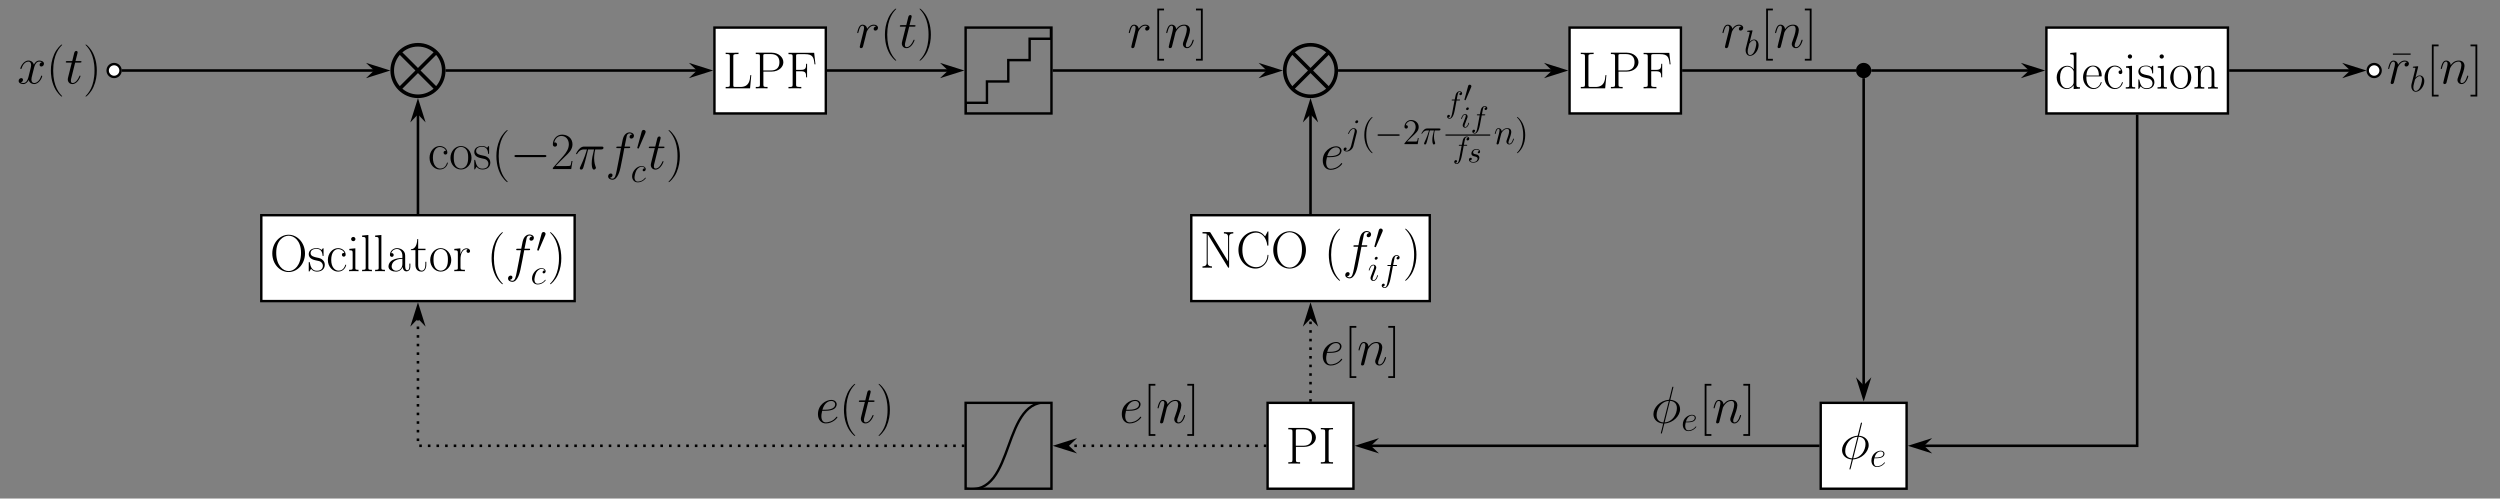 <?xml version="1.0" encoding="UTF-8"?>
<svg xmlns="http://www.w3.org/2000/svg" xmlns:xlink="http://www.w3.org/1999/xlink" width="825.302pt" height="164.568pt" viewBox="0 0 825.302 164.568" version="1.1">
<rect x="0" y="0" width="825.302" height="164.568" fill="#808080" stroke="none"/>
<defs>
<g>
<symbol overflow="visible" id="glyph0-0">
<path style="stroke:none;" d=""/>
</symbol>
<symbol overflow="visible" id="glyph0-1">
<path style="stroke:none;" d="M 8.156 -7.031 C 7.609 -6.922 7.406 -6.516 7.406 -6.188 C 7.406 -5.766 7.734 -5.625 7.969 -5.625 C 8.484 -5.625 8.844 -6.078 8.844 -6.547 C 8.844 -7.266 8.031 -7.594 7.297 -7.594 C 6.25 -7.594 5.672 -6.562 5.516 -6.234 C 5.109 -7.531 4.047 -7.594 3.734 -7.594 C 1.984 -7.594 1.047 -5.344 1.047 -4.953 C 1.047 -4.891 1.125 -4.797 1.234 -4.797 C 1.375 -4.797 1.406 -4.906 1.453 -4.969 C 2.031 -6.891 3.188 -7.25 3.688 -7.25 C 4.453 -7.25 4.609 -6.531 4.609 -6.109 C 4.609 -5.734 4.516 -5.344 4.312 -4.516 L 3.719 -2.156 C 3.469 -1.125 2.969 -0.172 2.047 -0.172 C 1.969 -0.172 1.531 -0.172 1.172 -0.391 C 1.797 -0.516 1.922 -1.031 1.922 -1.234 C 1.922 -1.578 1.672 -1.797 1.344 -1.797 C 0.938 -1.797 0.484 -1.422 0.484 -0.875 C 0.484 -0.156 1.297 0.172 2.031 0.172 C 2.859 0.172 3.438 -0.484 3.812 -1.188 C 4.078 -0.172 4.938 0.172 5.578 0.172 C 7.328 0.172 8.266 -2.078 8.266 -2.469 C 8.266 -2.547 8.203 -2.625 8.094 -2.625 C 7.938 -2.625 7.922 -2.531 7.875 -2.391 C 7.406 -0.875 6.406 -0.172 5.625 -0.172 C 5.031 -0.172 4.703 -0.625 4.703 -1.328 C 4.703 -1.703 4.766 -1.984 5.047 -3.109 L 5.641 -5.453 C 5.906 -6.484 6.484 -7.25 7.281 -7.25 C 7.312 -7.25 7.797 -7.25 8.156 -7.031 Z M 8.156 -7.031 "/>
</symbol>
<symbol overflow="visible" id="glyph0-2">
<path style="stroke:none;" d="M 3.469 -6.922 L 5.047 -6.922 C 5.375 -6.922 5.547 -6.922 5.547 -7.234 C 5.547 -7.422 5.438 -7.422 5.094 -7.422 L 3.578 -7.422 L 4.219 -9.938 C 4.281 -10.172 4.281 -10.203 4.281 -10.328 C 4.281 -10.609 4.062 -10.766 3.844 -10.766 C 3.703 -10.766 3.312 -10.703 3.172 -10.156 L 2.5 -7.422 L 0.875 -7.422 C 0.531 -7.422 0.375 -7.422 0.375 -7.094 C 0.375 -6.922 0.5 -6.922 0.828 -6.922 L 2.359 -6.922 L 1.219 -2.375 C 1.078 -1.781 1.031 -1.594 1.031 -1.375 C 1.031 -0.562 1.594 0.172 2.562 0.172 C 4.312 0.172 5.234 -2.344 5.234 -2.469 C 5.234 -2.562 5.172 -2.625 5.062 -2.625 C 5.031 -2.625 4.953 -2.625 4.922 -2.547 C 4.906 -2.531 4.891 -2.516 4.766 -2.234 C 4.406 -1.375 3.609 -0.172 2.625 -0.172 C 2.094 -0.172 2.062 -0.609 2.062 -0.984 C 2.062 -1 2.062 -1.328 2.125 -1.531 Z M 3.469 -6.922 "/>
</symbol>
<symbol overflow="visible" id="glyph0-3">
<path style="stroke:none;" d="M 6.703 -7.047 C 6.172 -6.938 5.891 -6.562 5.891 -6.188 C 5.891 -5.766 6.219 -5.625 6.453 -5.625 C 6.938 -5.625 7.328 -6.047 7.328 -6.562 C 7.328 -7.109 6.797 -7.594 5.938 -7.594 C 5.25 -7.594 4.453 -7.281 3.734 -6.234 C 3.609 -7.141 2.922 -7.594 2.234 -7.594 C 1.562 -7.594 1.219 -7.078 1.016 -6.703 C 0.719 -6.078 0.469 -5.047 0.469 -4.953 C 0.469 -4.891 0.531 -4.797 0.656 -4.797 C 0.797 -4.797 0.812 -4.828 0.906 -5.219 C 1.172 -6.25 1.5 -7.25 2.188 -7.25 C 2.594 -7.25 2.719 -6.953 2.719 -6.453 C 2.719 -6.078 2.547 -5.406 2.422 -4.875 L 1.953 -3.016 C 1.875 -2.688 1.688 -1.906 1.594 -1.594 C 1.484 -1.156 1.297 -0.344 1.297 -0.266 C 1.297 -0.016 1.484 0.172 1.734 0.172 C 1.922 0.172 2.25 0.047 2.359 -0.297 C 2.406 -0.438 3.047 -3.031 3.156 -3.422 C 3.234 -3.812 3.344 -4.172 3.422 -4.547 C 3.5 -4.781 3.562 -5.062 3.609 -5.281 C 3.672 -5.438 4.125 -6.281 4.562 -6.656 C 4.766 -6.859 5.219 -7.25 5.922 -7.25 C 6.203 -7.25 6.469 -7.203 6.703 -7.047 Z M 6.703 -7.047 "/>
</symbol>
<symbol overflow="visible" id="glyph0-4">
<path style="stroke:none;" d="M 3.547 -5.047 C 3.578 -5.141 4.016 -6.016 4.656 -6.562 C 5.094 -6.969 5.688 -7.25 6.359 -7.25 C 7.047 -7.25 7.281 -6.734 7.281 -6.047 C 7.281 -5.062 6.578 -3.094 6.234 -2.172 C 6.078 -1.75 5.984 -1.531 5.984 -1.219 C 5.984 -0.453 6.531 0.172 7.359 0.172 C 8.953 0.172 9.562 -2.359 9.562 -2.469 C 9.562 -2.547 9.484 -2.625 9.391 -2.625 C 9.234 -2.625 9.219 -2.562 9.125 -2.266 C 8.734 -0.859 8.078 -0.172 7.406 -0.172 C 7.234 -0.172 6.953 -0.188 6.953 -0.734 C 6.953 -1.172 7.141 -1.688 7.25 -1.922 C 7.594 -2.875 8.312 -4.797 8.312 -5.781 C 8.312 -6.812 7.719 -7.594 6.406 -7.594 C 4.875 -7.594 4.062 -6.516 3.75 -6.078 C 3.703 -7.062 3 -7.594 2.234 -7.594 C 1.688 -7.594 1.312 -7.266 1.016 -6.688 C 0.703 -6.062 0.469 -5.031 0.469 -4.953 C 0.469 -4.891 0.531 -4.797 0.656 -4.797 C 0.797 -4.797 0.812 -4.828 0.906 -5.219 C 1.188 -6.266 1.5 -7.25 2.188 -7.25 C 2.578 -7.25 2.719 -6.969 2.719 -6.453 C 2.719 -6.078 2.547 -5.406 2.422 -4.875 L 1.953 -3.016 C 1.875 -2.688 1.688 -1.906 1.594 -1.594 C 1.484 -1.156 1.297 -0.344 1.297 -0.266 C 1.297 -0.016 1.484 0.172 1.734 0.172 C 1.953 0.172 2.188 0.062 2.328 -0.188 C 2.359 -0.281 2.516 -0.875 2.594 -1.219 L 2.984 -2.766 Z M 3.547 -5.047 "/>
</symbol>
<symbol overflow="visible" id="glyph0-5">
<path style="stroke:none;" d="M 7.672 -6.922 C 8.031 -6.922 8.156 -6.922 8.156 -7.25 C 8.156 -7.422 8.031 -7.422 7.719 -7.422 L 6.312 -7.422 C 6.641 -9.188 6.891 -10.422 7.031 -10.969 C 7.125 -11.375 7.484 -11.781 7.938 -11.781 C 8.297 -11.781 8.656 -11.625 8.828 -11.469 C 8.156 -11.406 7.953 -10.906 7.953 -10.609 C 7.953 -10.266 8.219 -10.062 8.547 -10.062 C 8.891 -10.062 9.406 -10.344 9.406 -11 C 9.406 -11.719 8.672 -12.125 7.922 -12.125 C 7.188 -12.125 6.453 -11.578 6.109 -10.906 C 5.797 -10.297 5.625 -9.672 5.234 -7.422 L 4.078 -7.422 C 3.75 -7.422 3.578 -7.422 3.578 -7.109 C 3.578 -6.922 3.688 -6.922 4.031 -6.922 L 5.125 -6.922 C 4.828 -5.328 4.109 -1.422 3.719 0.406 C 3.422 1.906 3.172 3.172 2.312 3.172 C 2.25 3.172 1.75 3.172 1.453 2.844 C 2.328 2.766 2.328 2.016 2.328 2 C 2.328 1.656 2.062 1.453 1.734 1.453 C 1.391 1.453 0.875 1.734 0.875 2.391 C 0.875 3.141 1.641 3.516 2.312 3.516 C 4.062 3.516 4.781 0.359 4.969 -0.5 C 5.281 -1.828 6.125 -6.406 6.219 -6.922 Z M 7.672 -6.922 "/>
</symbol>
<symbol overflow="visible" id="glyph0-6">
<path style="stroke:none;" d="M 7.406 -11.797 C 7.406 -11.953 7.281 -11.953 7.234 -11.953 C 7.078 -11.953 7.062 -11.922 6.984 -11.625 L 6.062 -7.922 C 6.016 -7.703 5.984 -7.672 5.969 -7.656 C 5.953 -7.625 5.844 -7.609 5.797 -7.609 C 2.984 -7.375 0.812 -5.047 0.812 -2.891 C 0.812 -1.031 2.234 0.109 4.031 0.203 C 3.891 0.734 3.766 1.297 3.641 1.828 C 3.391 2.734 3.25 3.312 3.25 3.375 C 3.25 3.406 3.25 3.516 3.422 3.516 C 3.484 3.516 3.547 3.516 3.578 3.438 C 3.609 3.406 3.719 3 3.781 2.766 L 4.422 0.203 C 7.375 0.047 9.609 -2.359 9.609 -4.531 C 9.609 -6.266 8.297 -7.5 6.391 -7.625 Z M 6.281 -7.281 C 7.422 -7.219 8.562 -6.578 8.562 -4.891 C 8.562 -2.938 7.203 -0.359 4.516 -0.156 Z M 4.109 -0.141 C 3.266 -0.188 1.859 -0.641 1.859 -2.531 C 1.859 -4.703 3.422 -7.109 5.906 -7.266 Z M 4.109 -0.141 "/>
</symbol>
<symbol overflow="visible" id="glyph0-7">
<path style="stroke:none;" d="M 4.453 -6.484 L 6.406 -6.484 C 5.938 -4.562 5.641 -3.312 5.641 -1.922 C 5.641 -1.688 5.641 0.172 6.359 0.172 C 6.719 0.172 7.031 -0.156 7.031 -0.453 C 7.031 -0.531 7.031 -0.562 6.906 -0.828 C 6.438 -2.016 6.438 -3.5 6.438 -3.609 C 6.438 -3.719 6.438 -4.938 6.797 -6.484 L 8.734 -6.484 C 8.953 -6.484 9.516 -6.484 9.516 -7.047 C 9.516 -7.422 9.188 -7.422 8.891 -7.422 L 3.219 -7.422 C 2.828 -7.422 2.234 -7.422 1.453 -6.578 C 1 -6.078 0.453 -5.172 0.453 -5.062 C 0.453 -4.953 0.531 -4.922 0.641 -4.922 C 0.75 -4.922 0.781 -4.969 0.859 -5.078 C 1.75 -6.484 2.656 -6.484 3.078 -6.484 L 4.062 -6.484 C 3.688 -5.203 3.25 -3.703 1.844 -0.688 C 1.703 -0.406 1.703 -0.375 1.703 -0.281 C 1.703 0.094 2.016 0.172 2.172 0.172 C 2.672 0.172 2.812 -0.281 3.016 -1 C 3.281 -1.875 3.281 -1.906 3.469 -2.594 Z M 4.453 -6.484 "/>
</symbol>
<symbol overflow="visible" id="glyph0-8">
<path style="stroke:none;" d="M 3.078 -4 C 3.547 -4 4.719 -4.031 5.547 -4.344 C 6.859 -4.844 6.969 -5.844 6.969 -6.141 C 6.969 -6.906 6.312 -7.594 5.188 -7.594 C 3.375 -7.594 0.781 -5.953 0.781 -2.891 C 0.781 -1.078 1.812 0.172 3.375 0.172 C 5.719 0.172 7.203 -1.656 7.203 -1.875 C 7.203 -1.984 7.094 -2.062 7.031 -2.062 C 6.969 -2.062 6.953 -2.047 6.797 -1.891 C 5.703 -0.438 4.062 -0.172 3.406 -0.172 C 2.422 -0.172 1.906 -0.953 1.906 -2.219 C 1.906 -2.469 1.906 -2.891 2.172 -4 Z M 2.25 -4.344 C 3 -6.984 4.625 -7.25 5.188 -7.25 C 5.938 -7.25 6.453 -6.797 6.453 -6.141 C 6.453 -4.344 3.703 -4.344 2.984 -4.344 Z M 2.25 -4.344 "/>
</symbol>
<symbol overflow="visible" id="glyph1-0">
<path style="stroke:none;" d=""/>
</symbol>
<symbol overflow="visible" id="glyph1-1">
<path style="stroke:none;" d="M 5.266 4.203 C 5.266 4.188 5.266 4.156 5.219 4.094 C 4.422 3.281 2.312 1.078 2.312 -4.281 C 2.312 -9.656 4.391 -11.844 5.234 -12.703 C 5.234 -12.719 5.266 -12.766 5.266 -12.812 C 5.266 -12.859 5.219 -12.891 5.141 -12.891 C 4.953 -12.891 3.5 -11.625 2.656 -9.734 C 1.797 -7.812 1.547 -5.953 1.547 -4.312 C 1.547 -3.062 1.672 -0.969 2.703 1.25 C 3.531 3.047 4.938 4.312 5.141 4.312 C 5.234 4.312 5.266 4.266 5.266 4.203 Z M 5.266 4.203 "/>
</symbol>
<symbol overflow="visible" id="glyph1-2">
<path style="stroke:none;" d="M 4.531 -4.281 C 4.531 -5.531 4.406 -7.625 3.375 -9.844 C 2.547 -11.641 1.141 -12.891 0.938 -12.891 C 0.875 -12.891 0.812 -12.875 0.812 -12.797 C 0.812 -12.766 0.828 -12.734 0.844 -12.703 C 1.672 -11.844 3.766 -9.656 3.766 -4.312 C 3.766 1.062 1.688 3.25 0.844 4.109 C 0.828 4.156 0.812 4.172 0.812 4.203 C 0.812 4.281 0.875 4.312 0.938 4.312 C 1.125 4.312 2.578 3.031 3.422 1.141 C 4.281 -0.781 4.531 -2.641 4.531 -4.281 Z M 4.531 -4.281 "/>
</symbol>
<symbol overflow="visible" id="glyph1-3">
<path style="stroke:none;" d="M 9.328 -4.359 L 9.016 -4.359 C 8.891 -2.656 8.656 -0.453 5.719 -0.453 L 4.109 -0.453 C 3.422 -0.453 3.391 -0.531 3.391 -1.125 L 3.391 -10.516 C 3.391 -11.141 3.422 -11.312 4.734 -11.312 L 5.109 -11.312 L 5.109 -11.766 C 4.406 -11.719 3.578 -11.719 2.875 -11.719 C 2.344 -11.719 1.375 -11.719 0.875 -11.766 L 0.875 -11.312 C 2.062 -11.312 2.25 -11.312 2.25 -10.531 L 2.25 -1.219 C 2.25 -0.453 2.062 -0.453 0.875 -0.453 L 0.875 0 L 8.922 0 Z M 9.328 -4.359 "/>
</symbol>
<symbol overflow="visible" id="glyph1-4">
<path style="stroke:none;" d="M 3.406 -5.531 L 6.172 -5.531 C 8.391 -5.531 10 -6.969 10 -8.609 C 10 -10.25 8.422 -11.766 6.172 -11.766 L 0.891 -11.766 L 0.891 -11.312 C 2.078 -11.312 2.266 -11.312 2.266 -10.531 L 2.266 -1.219 C 2.266 -0.453 2.078 -0.453 0.891 -0.453 L 0.891 0 C 1.391 -0.031 2.312 -0.031 2.844 -0.031 C 3.375 -0.031 4.281 -0.031 4.781 0 L 4.781 -0.453 C 3.594 -0.453 3.406 -0.453 3.406 -1.219 Z M 3.375 -5.891 L 3.375 -10.641 C 3.375 -11.234 3.406 -11.312 4.094 -11.312 L 5.844 -11.312 C 8.062 -11.312 8.703 -10.031 8.703 -8.609 C 8.703 -7.047 7.938 -5.891 5.844 -5.891 Z M 3.375 -5.891 "/>
</symbol>
<symbol overflow="visible" id="glyph1-5">
<path style="stroke:none;" d="M 9.359 -11.719 L 0.875 -11.719 L 0.875 -11.281 C 2.062 -11.281 2.25 -11.281 2.25 -10.5 L 2.25 -1.219 C 2.25 -0.453 2.062 -0.453 0.875 -0.453 L 0.875 0 C 1.375 -0.031 2.344 -0.031 2.875 -0.031 C 3.578 -0.031 4.406 -0.031 5.109 0 L 5.109 -0.453 L 4.734 -0.453 C 3.422 -0.453 3.391 -0.625 3.391 -1.234 L 3.391 -5.641 L 4.938 -5.641 C 6.547 -5.641 6.703 -5.078 6.703 -3.641 L 7.016 -3.641 L 7.016 -8.109 L 6.703 -8.109 C 6.703 -6.656 6.547 -6.094 4.938 -6.094 L 3.391 -6.094 L 3.391 -10.609 C 3.391 -11.188 3.422 -11.281 4.109 -11.281 L 6.344 -11.281 C 8.938 -11.281 9.234 -10.203 9.469 -7.922 L 9.781 -7.922 Z M 9.359 -11.719 "/>
</symbol>
<symbol overflow="visible" id="glyph1-6">
<path style="stroke:none;" d="M 5.031 -11.766 L 5.031 -11.312 C 6.047 -11.312 6.203 -11.203 6.203 -10.391 L 6.203 -6.359 C 6.125 -6.438 5.422 -7.547 4.031 -7.547 C 2.266 -7.547 0.562 -5.969 0.562 -3.703 C 0.562 -1.453 2.172 0.141 3.859 0.141 C 5.328 0.141 6.078 -1 6.172 -1.125 L 6.172 0.141 L 8.25 0 L 8.25 -0.453 C 7.234 -0.453 7.078 -0.547 7.078 -1.375 L 7.078 -11.953 Z M 6.172 -2.062 C 6.172 -1.547 5.859 -1.078 5.453 -0.734 C 4.875 -0.219 4.281 -0.141 3.953 -0.141 C 3.469 -0.141 1.672 -0.391 1.672 -3.688 C 1.672 -7.062 3.672 -7.266 4.109 -7.266 C 4.906 -7.266 5.547 -6.812 5.938 -6.203 C 6.172 -5.844 6.172 -5.781 6.172 -5.469 Z M 6.172 -2.062 "/>
</symbol>
<symbol overflow="visible" id="glyph1-7">
<path style="stroke:none;" d="M 6.562 -4.047 C 6.625 -4.109 6.625 -4.156 6.625 -4.328 C 6.625 -6.078 5.703 -7.609 3.734 -7.609 C 1.906 -7.609 0.469 -5.875 0.469 -3.75 C 0.469 -1.516 2.094 0.141 3.922 0.141 C 5.859 0.141 6.609 -1.688 6.609 -2.047 C 6.609 -2.172 6.516 -2.172 6.469 -2.172 C 6.359 -2.172 6.344 -2.141 6.266 -1.922 C 5.891 -0.75 4.938 -0.172 4.047 -0.172 C 3.312 -0.172 2.562 -0.578 2.094 -1.344 C 1.562 -2.219 1.562 -3.234 1.562 -4.047 Z M 1.578 -4.312 C 1.703 -6.781 3.031 -7.328 3.719 -7.328 C 4.891 -7.328 5.688 -6.234 5.703 -4.312 Z M 1.578 -4.312 "/>
</symbol>
<symbol overflow="visible" id="glyph1-8">
<path style="stroke:none;" d="M 6.016 -6.031 C 5.688 -6.031 5.203 -6.031 5.203 -5.422 C 5.203 -4.938 5.594 -4.797 5.812 -4.797 C 5.938 -4.797 6.438 -4.859 6.438 -5.453 C 6.438 -6.688 5.266 -7.609 3.938 -7.609 C 2.125 -7.609 0.562 -5.922 0.562 -3.719 C 0.562 -1.422 2.188 0.141 3.938 0.141 C 6.078 0.141 6.609 -1.844 6.609 -2.031 C 6.609 -2.094 6.594 -2.156 6.469 -2.156 C 6.359 -2.156 6.344 -2.141 6.266 -1.906 C 5.812 -0.516 4.844 -0.172 4.094 -0.172 C 3 -0.172 1.672 -1.188 1.672 -3.734 C 1.672 -6.359 2.938 -7.297 3.953 -7.297 C 4.625 -7.297 5.625 -6.969 6.016 -6.031 Z M 6.016 -6.031 "/>
</symbol>
<symbol overflow="visible" id="glyph1-9">
<path style="stroke:none;" d="M 2.672 -10.609 C 2.672 -10.984 2.359 -11.312 1.969 -11.312 C 1.578 -11.312 1.25 -11 1.25 -10.609 C 1.25 -10.234 1.562 -9.906 1.969 -9.906 C 2.344 -9.906 2.672 -10.203 2.672 -10.609 Z M 0.656 -7.359 L 0.656 -6.906 C 1.625 -6.906 1.75 -6.797 1.75 -5.969 L 1.75 -1.188 C 1.75 -0.531 1.688 -0.453 0.578 -0.453 L 0.578 0 C 1 -0.031 1.734 -0.031 2.172 -0.031 C 2.578 -0.031 3.281 -0.031 3.688 0 L 3.688 -0.453 C 2.672 -0.453 2.641 -0.547 2.641 -1.172 L 2.641 -7.547 Z M 0.656 -7.359 "/>
</symbol>
<symbol overflow="visible" id="glyph1-10">
<path style="stroke:none;" d="M 5.328 -7.266 C 5.328 -7.578 5.297 -7.594 5.203 -7.594 C 5.125 -7.594 5.109 -7.578 4.906 -7.312 C 4.859 -7.25 4.703 -7.078 4.656 -7.016 C 4.094 -7.594 3.328 -7.609 3.031 -7.609 C 1.125 -7.609 0.438 -6.609 0.438 -5.609 C 0.438 -4.062 2.188 -3.703 2.688 -3.594 C 3.766 -3.375 4.156 -3.312 4.516 -3 C 4.734 -2.797 5.109 -2.406 5.109 -1.797 C 5.109 -1.062 4.703 -0.141 3.109 -0.141 C 1.625 -0.141 1.078 -1.281 0.781 -2.797 C 0.719 -3.031 0.719 -3.047 0.578 -3.047 C 0.453 -3.047 0.438 -3.031 0.438 -2.688 L 0.438 -0.203 C 0.438 0.109 0.453 0.125 0.547 0.125 C 0.641 0.125 0.656 0.109 0.734 -0.031 C 0.844 -0.188 1.109 -0.609 1.203 -0.781 C 1.547 -0.312 2.156 0.141 3.109 0.141 C 4.828 0.141 5.734 -0.797 5.734 -2.141 C 5.734 -3.016 5.266 -3.484 5.047 -3.688 C 4.531 -4.219 3.922 -4.344 3.203 -4.484 C 2.25 -4.688 1.047 -4.922 1.047 -5.969 C 1.047 -6.422 1.297 -7.375 3.031 -7.375 C 4.875 -7.375 4.969 -5.641 5.016 -5.094 C 5.031 -5.016 5.109 -5 5.172 -5 C 5.328 -5 5.328 -5.047 5.328 -5.344 Z M 5.328 -7.266 "/>
</symbol>
<symbol overflow="visible" id="glyph1-11">
<path style="stroke:none;" d="M 7.422 -3.688 C 7.422 -5.891 5.812 -7.609 3.938 -7.609 C 2.062 -7.609 0.469 -5.891 0.469 -3.688 C 0.469 -1.516 2.062 0.141 3.938 0.141 C 5.812 0.141 7.422 -1.516 7.422 -3.688 Z M 3.938 -0.172 C 3.141 -0.172 2.438 -0.656 2.047 -1.328 C 1.625 -2.094 1.562 -3.062 1.562 -3.828 C 1.562 -4.547 1.594 -5.438 2.047 -6.219 C 2.391 -6.781 3.062 -7.328 3.938 -7.328 C 4.719 -7.328 5.375 -6.906 5.781 -6.297 C 6.312 -5.5 6.312 -4.359 6.312 -3.828 C 6.312 -3.156 6.281 -2.125 5.812 -1.297 C 5.344 -0.5 4.594 -0.172 3.938 -0.172 Z M 3.938 -0.172 "/>
</symbol>
<symbol overflow="visible" id="glyph1-12">
<path style="stroke:none;" d="M 7.141 -5.234 C 7.141 -6.109 6.969 -7.547 4.938 -7.547 C 3.578 -7.547 2.875 -6.484 2.625 -5.797 L 2.594 -5.797 L 2.594 -7.547 L 0.562 -7.359 L 0.562 -6.906 C 1.578 -6.906 1.734 -6.797 1.734 -5.969 L 1.734 -1.188 C 1.734 -0.531 1.672 -0.453 0.562 -0.453 L 0.562 0 C 0.984 -0.031 1.734 -0.031 2.188 -0.031 C 2.641 -0.031 3.406 -0.031 3.828 0 L 3.828 -0.453 C 2.719 -0.453 2.656 -0.516 2.656 -1.188 L 2.656 -4.5 C 2.656 -6.078 3.609 -7.266 4.828 -7.266 C 6.094 -7.266 6.234 -6.125 6.234 -5.297 L 6.234 -1.188 C 6.234 -0.531 6.172 -0.453 5.062 -0.453 L 5.062 0 C 5.469 -0.031 6.234 -0.031 6.688 -0.031 C 7.125 -0.031 7.906 -0.031 8.312 0 L 8.312 -0.453 C 7.219 -0.453 7.141 -0.516 7.141 -1.188 Z M 7.141 -5.234 "/>
</symbol>
<symbol overflow="visible" id="glyph1-13">
<path style="stroke:none;" d="M 6.875 -9.516 L 6.875 -9.922 L 1.016 -9.922 L 1.016 -9.516 Z M 6.875 -9.516 "/>
</symbol>
<symbol overflow="visible" id="glyph1-14">
<path style="stroke:none;" d="M 4.047 4.281 L 4.047 3.688 L 2.422 3.688 L 2.422 -12.297 L 4.047 -12.297 L 4.047 -12.891 L 1.828 -12.891 L 1.828 4.281 Z M 4.047 4.281 "/>
</symbol>
<symbol overflow="visible" id="glyph1-15">
<path style="stroke:none;" d="M 2.469 -12.891 L 0.234 -12.891 L 0.234 -12.297 L 1.859 -12.297 L 1.859 3.688 L 0.234 3.688 L 0.234 4.281 L 2.469 4.281 Z M 2.469 -12.891 "/>
</symbol>
<symbol overflow="visible" id="glyph1-16">
<path style="stroke:none;" d="M 11.594 -5.859 C 11.594 -9.391 9.062 -12.031 6.203 -12.031 C 3.266 -12.031 0.797 -9.344 0.797 -5.859 C 0.797 -2.359 3.312 0.281 6.188 0.281 C 9.125 0.281 11.594 -2.406 11.594 -5.859 Z M 6.203 -0.031 C 4.234 -0.031 2.094 -2 2.094 -6.078 C 2.094 -10.141 4.438 -11.719 6.188 -11.719 C 8 -11.719 10.281 -10.094 10.281 -6.078 C 10.281 -1.922 8.094 -0.031 6.203 -0.031 Z M 6.203 -0.031 "/>
</symbol>
<symbol overflow="visible" id="glyph1-17">
<path style="stroke:none;" d="M 2.641 -11.953 L 0.578 -11.766 L 0.578 -11.312 C 1.594 -11.312 1.75 -11.203 1.75 -10.391 L 1.75 -1.188 C 1.75 -0.531 1.688 -0.453 0.578 -0.453 L 0.578 0 C 1 -0.031 1.75 -0.031 2.188 -0.031 C 2.641 -0.031 3.391 -0.031 3.812 0 L 3.812 -0.453 C 2.703 -0.453 2.641 -0.516 2.641 -1.188 Z M 2.641 -11.953 "/>
</symbol>
<symbol overflow="visible" id="glyph1-18">
<path style="stroke:none;" d="M 6.203 -4.453 C 6.203 -5.594 6.203 -6.203 5.469 -6.875 C 4.844 -7.438 4.094 -7.609 3.516 -7.609 C 2.156 -7.609 1.172 -6.547 1.172 -5.406 C 1.172 -4.766 1.688 -4.734 1.797 -4.734 C 2.016 -4.734 2.406 -4.875 2.406 -5.359 C 2.406 -5.781 2.078 -5.969 1.797 -5.969 C 1.719 -5.969 1.641 -5.953 1.578 -5.938 C 1.953 -7.031 2.875 -7.328 3.484 -7.328 C 4.344 -7.328 5.281 -6.578 5.281 -5.125 L 5.281 -4.375 C 4.266 -4.344 3.047 -4.203 2.078 -3.688 C 1 -3.078 0.688 -2.219 0.688 -1.562 C 0.688 -0.234 2.234 0.141 3.156 0.141 C 4.094 0.141 4.969 -0.391 5.359 -1.375 C 5.391 -0.625 5.875 0.062 6.625 0.062 C 6.984 0.062 7.906 -0.172 7.906 -1.531 L 7.906 -2.5 L 7.594 -2.5 L 7.594 -1.516 C 7.594 -0.469 7.125 -0.328 6.906 -0.328 C 6.203 -0.328 6.203 -1.219 6.203 -1.984 Z M 5.281 -2.391 C 5.281 -0.891 4.219 -0.141 3.266 -0.141 C 2.406 -0.141 1.734 -0.781 1.734 -1.562 C 1.734 -2.078 1.969 -3 2.969 -3.547 C 3.781 -4.016 4.734 -4.078 5.281 -4.109 Z M 5.281 -2.391 "/>
</symbol>
<symbol overflow="visible" id="glyph1-19">
<path style="stroke:none;" d="M 2.594 -6.953 L 5.016 -6.953 L 5.016 -7.406 L 2.594 -7.406 L 2.594 -10.594 L 2.297 -10.594 C 2.25 -8.812 1.656 -7.266 0.188 -7.234 L 0.188 -6.953 L 1.688 -6.953 L 1.688 -2.125 C 1.688 -1.797 1.688 0.141 3.688 0.141 C 4.703 0.141 5.281 -0.859 5.281 -2.141 L 5.281 -3.109 L 4.969 -3.109 L 4.969 -2.156 C 4.969 -0.969 4.516 -0.172 3.781 -0.172 C 3.281 -0.172 2.594 -0.516 2.594 -2.078 Z M 2.594 -6.953 "/>
</symbol>
<symbol overflow="visible" id="glyph1-20">
<path style="stroke:none;" d="M 2.578 -4.062 C 2.578 -5.719 3.281 -7.266 4.578 -7.266 C 4.703 -7.266 4.828 -7.25 4.938 -7.203 C 4.938 -7.203 4.562 -7.078 4.562 -6.625 C 4.562 -6.219 4.891 -6.047 5.141 -6.047 C 5.359 -6.047 5.734 -6.172 5.734 -6.641 C 5.734 -7.203 5.188 -7.547 4.594 -7.547 C 3.281 -7.547 2.719 -6.266 2.547 -5.672 L 2.531 -5.672 L 2.531 -7.547 L 0.531 -7.359 L 0.531 -6.906 C 1.547 -6.906 1.703 -6.797 1.703 -5.969 L 1.703 -1.188 C 1.703 -0.531 1.641 -0.453 0.531 -0.453 L 0.531 0 C 0.953 -0.031 1.734 -0.031 2.188 -0.031 C 2.688 -0.031 3.562 -0.031 4.031 0 L 4.031 -0.453 C 2.797 -0.453 2.578 -0.453 2.578 -1.219 Z M 2.578 -4.062 "/>
</symbol>
<symbol overflow="visible" id="glyph1-21">
<path style="stroke:none;" d="M 3.531 -11.547 C 3.406 -11.75 3.391 -11.766 3.062 -11.766 L 0.875 -11.766 L 0.875 -11.312 L 1.203 -11.312 C 1.891 -11.312 2.203 -11.234 2.25 -11.203 L 2.25 -1.688 C 2.25 -1.25 2.25 -0.453 0.875 -0.453 L 0.875 0 C 1.281 -0.031 2 -0.031 2.422 -0.031 C 2.859 -0.031 3.578 -0.031 3.984 0 L 3.984 -0.453 C 2.594 -0.453 2.594 -1.25 2.594 -1.688 L 2.594 -10.969 C 2.719 -10.859 2.719 -10.828 2.844 -10.656 L 9.234 -0.203 C 9.344 0 9.406 0 9.484 0 C 9.656 0 9.656 -0.047 9.656 -0.375 L 9.656 -10.078 C 9.656 -10.5 9.656 -11.312 11.031 -11.312 L 11.031 -11.766 C 10.641 -11.719 9.922 -11.719 9.484 -11.719 C 9.062 -11.719 8.328 -11.719 7.938 -11.766 L 7.938 -11.312 C 9.312 -11.312 9.312 -10.5 9.312 -10.078 L 9.312 -2.094 Z M 3.531 -11.547 "/>
</symbol>
<symbol overflow="visible" id="glyph1-22">
<path style="stroke:none;" d="M 10.688 -11.688 C 10.688 -12 10.672 -12.016 10.578 -12.016 C 10.5 -12.016 10.484 -12 10.359 -11.797 L 9.609 -10.344 C 8.766 -11.422 7.734 -12.031 6.406 -12.031 C 3.469 -12.031 0.797 -9.438 0.797 -5.891 C 0.797 -2.312 3.469 0.281 6.422 0.281 C 9.062 0.281 10.688 -2.047 10.688 -4.031 C 10.688 -4.203 10.688 -4.266 10.531 -4.266 C 10.406 -4.266 10.406 -4.219 10.391 -4.062 C 10.25 -1.656 8.516 -0.172 6.656 -0.172 C 4.906 -0.172 2.094 -1.406 2.094 -5.891 C 2.094 -10.391 4.953 -11.594 6.625 -11.594 C 8.578 -11.594 9.984 -9.906 10.312 -7.5 C 10.344 -7.297 10.344 -7.266 10.5 -7.266 C 10.688 -7.266 10.688 -7.297 10.688 -7.609 Z M 10.688 -11.688 "/>
</symbol>
<symbol overflow="visible" id="glyph1-23">
<path style="stroke:none;" d="M 3.391 -10.531 C 3.391 -11.312 3.594 -11.312 4.844 -11.312 L 4.844 -11.766 C 4.281 -11.719 3.406 -11.719 2.828 -11.719 C 2.234 -11.719 1.359 -11.719 0.812 -11.766 L 0.812 -11.312 C 2.047 -11.312 2.25 -11.312 2.25 -10.531 L 2.25 -1.219 C 2.25 -0.453 2.047 -0.453 0.812 -0.453 L 0.812 0 C 1.359 -0.031 2.234 -0.031 2.828 -0.031 C 3.406 -0.031 4.281 -0.031 4.844 0 L 4.844 -0.453 C 3.594 -0.453 3.391 -0.453 3.391 -1.219 Z M 3.391 -10.531 "/>
</symbol>
<symbol overflow="visible" id="glyph1-24">
<path style="stroke:none;" d="M 7.188 -2.672 L 6.875 -2.672 C 6.703 -1.453 6.562 -1.234 6.484 -1.141 C 6.406 -1 5.172 -1 4.922 -1 L 1.625 -1 C 2.234 -1.672 3.438 -2.891 4.906 -4.312 C 5.953 -5.297 7.188 -6.469 7.188 -8.172 C 7.188 -10.203 5.562 -11.375 3.75 -11.375 C 1.859 -11.375 0.703 -9.719 0.703 -8.156 C 0.703 -7.484 1.203 -7.406 1.406 -7.406 C 1.578 -7.406 2.094 -7.5 2.094 -8.109 C 2.094 -8.641 1.656 -8.797 1.406 -8.797 C 1.312 -8.797 1.203 -8.781 1.141 -8.75 C 1.469 -10.203 2.469 -10.938 3.516 -10.938 C 5.016 -10.938 5.984 -9.75 5.984 -8.172 C 5.984 -6.688 5.109 -5.391 4.125 -4.266 L 0.703 -0.391 L 0.703 0 L 6.766 0 Z M 7.188 -2.672 "/>
</symbol>
<symbol overflow="visible" id="glyph2-0">
<path style="stroke:none;" d=""/>
</symbol>
<symbol overflow="visible" id="glyph2-1">
<path style="stroke:none;" d="M 2.766 -8 C 2.766 -8.047 2.797 -8.109 2.797 -8.172 C 2.797 -8.297 2.672 -8.297 2.656 -8.297 C 2.641 -8.297 2.219 -8.266 2 -8.234 C 1.797 -8.219 1.609 -8.203 1.406 -8.188 C 1.109 -8.156 1.031 -8.156 1.031 -7.938 C 1.031 -7.812 1.141 -7.812 1.266 -7.812 C 1.875 -7.812 1.875 -7.703 1.875 -7.594 C 1.875 -7.5 1.781 -7.156 1.734 -6.938 L 1.453 -5.797 C 1.328 -5.312 0.641 -2.609 0.594 -2.391 C 0.531 -2.094 0.531 -1.891 0.531 -1.734 C 0.531 -0.516 1.219 0.125 2 0.125 C 3.375 0.125 4.812 -1.656 4.812 -3.391 C 4.812 -4.5 4.203 -5.266 3.297 -5.266 C 2.672 -5.266 2.109 -4.75 1.891 -4.516 Z M 2.016 -0.125 C 1.625 -0.125 1.203 -0.406 1.203 -1.344 C 1.203 -1.734 1.25 -1.953 1.453 -2.797 C 1.5 -2.953 1.688 -3.719 1.734 -3.875 C 1.75 -3.969 2.469 -5.031 3.281 -5.031 C 3.797 -5.031 4.047 -4.5 4.047 -3.891 C 4.047 -3.312 3.703 -1.953 3.406 -1.344 C 3.109 -0.688 2.562 -0.125 2.016 -0.125 Z M 2.016 -0.125 "/>
</symbol>
<symbol overflow="visible" id="glyph2-2">
<path style="stroke:none;" d="M 4.672 -4.5 C 4.453 -4.5 4.344 -4.5 4.172 -4.344 C 4.094 -4.297 3.969 -4.109 3.969 -3.922 C 3.969 -3.688 4.141 -3.531 4.375 -3.531 C 4.656 -3.531 4.984 -3.781 4.984 -4.25 C 4.984 -4.828 4.438 -5.266 3.609 -5.266 C 2.047 -5.266 0.484 -3.562 0.484 -1.859 C 0.484 -0.828 1.125 0.125 2.344 0.125 C 3.969 0.125 5 -1.141 5 -1.297 C 5 -1.375 4.922 -1.438 4.875 -1.438 C 4.844 -1.438 4.828 -1.422 4.719 -1.312 C 3.953 -0.297 2.828 -0.125 2.359 -0.125 C 1.547 -0.125 1.281 -0.844 1.281 -1.438 C 1.281 -1.859 1.484 -3.016 1.906 -3.828 C 2.219 -4.391 2.875 -5.031 3.625 -5.031 C 3.781 -5.031 4.438 -5.016 4.672 -4.5 Z M 4.672 -4.5 "/>
</symbol>
<symbol overflow="visible" id="glyph2-3">
<path style="stroke:none;" d="M 3.375 -1.703 C 3.375 -1.766 3.328 -1.812 3.266 -1.812 C 3.156 -1.812 3.141 -1.781 3.078 -1.578 C 2.766 -0.484 2.281 -0.125 1.891 -0.125 C 1.75 -0.125 1.578 -0.156 1.578 -0.516 C 1.578 -0.844 1.719 -1.188 1.859 -1.547 L 2.688 -3.781 C 2.719 -3.875 2.812 -4.094 2.812 -4.312 C 2.812 -4.812 2.453 -5.266 1.859 -5.266 C 0.766 -5.266 0.328 -3.531 0.328 -3.438 C 0.328 -3.391 0.375 -3.328 0.453 -3.328 C 0.562 -3.328 0.578 -3.375 0.625 -3.547 C 0.906 -4.547 1.359 -5.031 1.828 -5.031 C 1.938 -5.031 2.141 -5.016 2.141 -4.641 C 2.141 -4.328 1.984 -3.938 1.891 -3.672 L 1.047 -1.453 C 0.984 -1.25 0.906 -1.062 0.906 -0.844 C 0.906 -0.312 1.281 0.125 1.859 0.125 C 2.953 0.125 3.375 -1.625 3.375 -1.703 Z M 3.281 -7.453 C 3.281 -7.641 3.141 -7.859 2.875 -7.859 C 2.609 -7.859 2.297 -7.594 2.297 -7.281 C 2.297 -6.984 2.547 -6.891 2.688 -6.891 C 3.016 -6.891 3.281 -7.203 3.281 -7.453 Z M 3.281 -7.453 "/>
</symbol>
<symbol overflow="visible" id="glyph2-4">
<path style="stroke:none;" d="M 5.328 -4.812 C 5.562 -4.812 5.672 -4.812 5.672 -5.031 C 5.672 -5.156 5.562 -5.156 5.359 -5.156 L 4.391 -5.156 C 4.609 -6.391 4.781 -7.234 4.875 -7.609 C 4.953 -7.906 5.203 -8.172 5.516 -8.172 C 5.766 -8.172 6.016 -8.062 6.125 -7.953 C 5.672 -7.906 5.516 -7.562 5.516 -7.359 C 5.516 -7.125 5.703 -6.984 5.922 -6.984 C 6.172 -6.984 6.531 -7.188 6.531 -7.641 C 6.531 -8.141 6.031 -8.422 5.5 -8.422 C 4.984 -8.422 4.484 -8.031 4.25 -7.562 C 4.031 -7.141 3.906 -6.719 3.641 -5.156 L 2.828 -5.156 C 2.609 -5.156 2.484 -5.156 2.484 -4.938 C 2.484 -4.812 2.562 -4.812 2.797 -4.812 L 3.562 -4.812 C 3.344 -3.688 2.859 -0.984 2.578 0.281 C 2.375 1.328 2.203 2.203 1.609 2.203 C 1.562 2.203 1.219 2.203 1 1.969 C 1.609 1.922 1.609 1.406 1.609 1.391 C 1.609 1.141 1.438 1 1.203 1 C 0.969 1 0.609 1.203 0.609 1.656 C 0.609 2.172 1.141 2.438 1.609 2.438 C 2.828 2.438 3.328 0.25 3.453 -0.344 C 3.672 -1.266 4.25 -4.453 4.312 -4.812 Z M 5.328 -4.812 "/>
</symbol>
<symbol overflow="visible" id="glyph2-5">
<path style="stroke:none;" d="M 2.141 -2.766 C 2.469 -2.766 3.281 -2.797 3.844 -3.016 C 4.75 -3.359 4.844 -4.047 4.844 -4.266 C 4.844 -4.797 4.391 -5.266 3.594 -5.266 C 2.344 -5.266 0.531 -4.141 0.531 -2.016 C 0.531 -0.75 1.25 0.125 2.344 0.125 C 3.969 0.125 5 -1.141 5 -1.297 C 5 -1.375 4.922 -1.438 4.875 -1.438 C 4.844 -1.438 4.828 -1.422 4.719 -1.312 C 3.953 -0.297 2.828 -0.125 2.359 -0.125 C 1.688 -0.125 1.328 -0.656 1.328 -1.547 C 1.328 -1.703 1.328 -2.016 1.5 -2.766 Z M 1.562 -3.016 C 2.078 -4.859 3.219 -5.031 3.594 -5.031 C 4.125 -5.031 4.484 -4.719 4.484 -4.266 C 4.484 -3.016 2.562 -3.016 2.062 -3.016 Z M 1.562 -3.016 "/>
</symbol>
<symbol overflow="visible" id="glyph2-6">
<path style="stroke:none;" d="M 4.188 -3.797 C 4.234 -3.984 4.234 -4.141 4.234 -4.203 C 4.234 -4.891 3.719 -5.266 3.172 -5.266 C 1.969 -5.266 1.328 -3.531 1.328 -3.438 C 1.328 -3.375 1.375 -3.328 1.453 -3.328 C 1.547 -3.328 1.547 -3.375 1.609 -3.5 C 2.094 -4.656 2.688 -5.031 3.141 -5.031 C 3.391 -5.031 3.531 -4.906 3.531 -4.484 C 3.531 -4.203 3.484 -4.078 3.438 -3.859 L 2.312 0.641 C 2.078 1.531 1.516 2.203 0.859 2.203 C 0.812 2.203 0.562 2.203 0.328 2.078 C 0.625 2.016 0.844 1.797 0.844 1.5 C 0.844 1.312 0.703 1.125 0.438 1.125 C 0.125 1.125 -0.156 1.391 -0.156 1.75 C -0.156 2.234 0.375 2.438 0.859 2.438 C 1.688 2.438 2.766 1.828 3.078 0.641 Z M 4.672 -7.453 C 4.672 -7.75 4.422 -7.859 4.281 -7.859 C 3.953 -7.859 3.688 -7.547 3.688 -7.281 C 3.688 -7.094 3.828 -6.891 4.094 -6.891 C 4.359 -6.891 4.672 -7.141 4.672 -7.453 Z M 4.672 -7.453 "/>
</symbol>
<symbol overflow="visible" id="glyph2-7">
<path style="stroke:none;" d="M 3.094 -4.5 L 4.453 -4.5 C 4.125 -3.172 3.922 -2.297 3.922 -1.344 C 3.922 -1.172 3.922 0.125 4.406 0.125 C 4.656 0.125 4.875 -0.109 4.875 -0.312 C 4.875 -0.375 4.875 -0.391 4.797 -0.578 C 4.469 -1.406 4.469 -2.422 4.469 -2.516 C 4.469 -2.578 4.469 -3.438 4.719 -4.5 L 6.062 -4.5 C 6.219 -4.5 6.609 -4.5 6.609 -4.891 C 6.609 -5.156 6.391 -5.156 6.172 -5.156 L 2.234 -5.156 C 1.953 -5.156 1.547 -5.156 1 -4.562 C 0.688 -4.219 0.312 -3.578 0.312 -3.516 C 0.312 -3.438 0.375 -3.422 0.438 -3.422 C 0.531 -3.422 0.531 -3.453 0.594 -3.531 C 1.219 -4.5 1.844 -4.5 2.141 -4.5 L 2.828 -4.5 C 2.562 -3.609 2.266 -2.562 1.281 -0.484 C 1.188 -0.281 1.188 -0.266 1.188 -0.188 C 1.188 0.062 1.406 0.125 1.5 0.125 C 1.859 0.125 1.953 -0.188 2.094 -0.688 C 2.281 -1.297 2.281 -1.328 2.406 -1.812 Z M 3.094 -4.5 "/>
</symbol>
<symbol overflow="visible" id="glyph2-8">
<path style="stroke:none;" d="M 2.469 -3.5 C 2.484 -3.578 2.781 -4.172 3.234 -4.547 C 3.531 -4.844 3.938 -5.031 4.406 -5.031 C 4.891 -5.031 5.062 -4.672 5.062 -4.203 C 5.062 -3.516 4.562 -2.156 4.328 -1.5 C 4.219 -1.219 4.156 -1.062 4.156 -0.844 C 4.156 -0.312 4.531 0.125 5.109 0.125 C 6.219 0.125 6.641 -1.641 6.641 -1.703 C 6.641 -1.766 6.594 -1.812 6.516 -1.812 C 6.406 -1.812 6.391 -1.781 6.328 -1.578 C 6.062 -0.594 5.609 -0.125 5.141 -0.125 C 5.016 -0.125 4.828 -0.125 4.828 -0.516 C 4.828 -0.812 4.953 -1.172 5.031 -1.344 C 5.266 -2 5.766 -3.328 5.766 -4.016 C 5.766 -4.734 5.359 -5.266 4.453 -5.266 C 3.375 -5.266 2.828 -4.516 2.609 -4.219 C 2.562 -4.906 2.078 -5.266 1.547 -5.266 C 1.172 -5.266 0.906 -5.047 0.703 -4.641 C 0.484 -4.203 0.328 -3.484 0.328 -3.438 C 0.328 -3.391 0.375 -3.328 0.453 -3.328 C 0.547 -3.328 0.562 -3.344 0.641 -3.625 C 0.828 -4.344 1.047 -5.031 1.516 -5.031 C 1.797 -5.031 1.891 -4.844 1.891 -4.484 C 1.891 -4.219 1.766 -3.75 1.688 -3.375 L 1.344 -2.094 C 1.297 -1.859 1.172 -1.328 1.109 -1.109 C 1.031 -0.797 0.891 -0.234 0.891 -0.172 C 0.891 -0.016 1.031 0.125 1.203 0.125 C 1.344 0.125 1.516 0.047 1.609 -0.125 C 1.641 -0.188 1.75 -0.609 1.812 -0.844 L 2.062 -1.922 Z M 2.469 -3.5 "/>
</symbol>
<symbol overflow="visible" id="glyph3-0">
<path style="stroke:none;" d=""/>
</symbol>
<symbol overflow="visible" id="glyph3-1">
<path style="stroke:none;" d="M 3.031 -5.672 C 3.078 -5.828 3.125 -5.922 3.125 -6.047 C 3.125 -6.391 2.828 -6.688 2.453 -6.688 C 2.109 -6.688 1.906 -6.453 1.812 -6.141 L 0.391 -0.922 C 0.391 -0.891 0.344 -0.766 0.344 -0.75 C 0.344 -0.625 0.656 -0.531 0.75 -0.531 C 0.828 -0.531 0.844 -0.578 0.906 -0.734 Z M 3.031 -5.672 "/>
</symbol>
<symbol overflow="visible" id="glyph3-2">
<path style="stroke:none;" d="M 7.875 -2.75 C 8.078 -2.75 8.297 -2.75 8.297 -2.984 C 8.297 -3.234 8.078 -3.234 7.875 -3.234 L 1.406 -3.234 C 1.203 -3.234 0.984 -3.234 0.984 -2.984 C 0.984 -2.75 1.203 -2.75 1.406 -2.75 Z M 7.875 -2.75 "/>
</symbol>
<symbol overflow="visible" id="glyph4-0">
<path style="stroke:none;" d=""/>
</symbol>
<symbol overflow="visible" id="glyph4-1">
<path style="stroke:none;" d="M 11.344 -3.953 C 11.641 -3.953 11.953 -3.953 11.953 -4.312 C 11.953 -4.656 11.641 -4.656 11.344 -4.656 L 2.031 -4.656 C 1.734 -4.656 1.422 -4.656 1.422 -4.312 C 1.422 -3.953 1.734 -3.953 2.031 -3.953 Z M 11.344 -3.953 "/>
</symbol>
<symbol overflow="visible" id="glyph5-0">
<path style="stroke:none;" d=""/>
</symbol>
<symbol overflow="visible" id="glyph5-1">
<path style="stroke:none;" d="M 3.891 2.906 C 3.891 2.875 3.891 2.844 3.688 2.641 C 2.484 1.438 1.812 -0.531 1.812 -2.969 C 1.812 -5.297 2.375 -7.297 3.766 -8.703 C 3.891 -8.812 3.891 -8.828 3.891 -8.875 C 3.891 -8.938 3.828 -8.969 3.781 -8.969 C 3.625 -8.969 2.641 -8.109 2.062 -6.938 C 1.453 -5.719 1.172 -4.453 1.172 -2.969 C 1.172 -1.906 1.344 -0.484 1.953 0.781 C 2.672 2.219 3.641 3 3.781 3 C 3.828 3 3.891 2.969 3.891 2.906 Z M 3.891 2.906 "/>
</symbol>
<symbol overflow="visible" id="glyph5-2">
<path style="stroke:none;" d="M 5.266 -2.016 L 5 -2.016 C 4.953 -1.812 4.859 -1.141 4.75 -0.953 C 4.656 -0.844 3.984 -0.844 3.625 -0.844 L 1.406 -0.844 C 1.734 -1.125 2.469 -1.891 2.766 -2.172 C 4.594 -3.844 5.266 -4.469 5.266 -5.656 C 5.266 -7.031 4.172 -7.953 2.781 -7.953 C 1.406 -7.953 0.578 -6.766 0.578 -5.734 C 0.578 -5.125 1.109 -5.125 1.141 -5.125 C 1.406 -5.125 1.703 -5.312 1.703 -5.688 C 1.703 -6.031 1.484 -6.25 1.141 -6.25 C 1.047 -6.25 1.016 -6.25 0.984 -6.234 C 1.203 -7.047 1.859 -7.609 2.625 -7.609 C 3.641 -7.609 4.266 -6.75 4.266 -5.656 C 4.266 -4.641 3.688 -3.75 3 -2.984 L 0.578 -0.281 L 0.578 0 L 4.953 0 Z M 5.266 -2.016 "/>
</symbol>
<symbol overflow="visible" id="glyph5-3">
<path style="stroke:none;" d="M 3.375 -2.969 C 3.375 -3.891 3.25 -5.359 2.578 -6.75 C 1.875 -8.188 0.891 -8.969 0.766 -8.969 C 0.719 -8.969 0.656 -8.938 0.656 -8.875 C 0.656 -8.828 0.656 -8.812 0.859 -8.609 C 2.062 -7.406 2.719 -5.422 2.719 -2.984 C 2.719 -0.672 2.156 1.328 0.781 2.734 C 0.656 2.844 0.656 2.875 0.656 2.906 C 0.656 2.969 0.719 3 0.766 3 C 0.922 3 1.906 2.141 2.484 0.969 C 3.094 -0.25 3.375 -1.547 3.375 -2.969 Z M 3.375 -2.969 "/>
</symbol>
<symbol overflow="visible" id="glyph6-0">
<path style="stroke:none;" d=""/>
</symbol>
<symbol overflow="visible" id="glyph6-1">
<path style="stroke:none;" d="M 3.656 -3.984 L 4.516 -3.984 C 4.719 -3.984 4.812 -3.984 4.812 -4.188 C 4.812 -4.297 4.719 -4.297 4.547 -4.297 L 3.719 -4.297 L 3.922 -5.438 C 3.969 -5.641 4.109 -6.344 4.172 -6.469 C 4.25 -6.656 4.422 -6.812 4.641 -6.812 C 4.672 -6.812 4.938 -6.812 5.125 -6.625 C 4.688 -6.594 4.578 -6.234 4.578 -6.094 C 4.578 -5.859 4.766 -5.734 4.953 -5.734 C 5.219 -5.734 5.5 -5.969 5.5 -6.344 C 5.5 -6.797 5.047 -7.031 4.641 -7.031 C 4.297 -7.031 3.672 -6.844 3.375 -5.859 C 3.312 -5.656 3.281 -5.547 3.047 -4.297 L 2.359 -4.297 C 2.156 -4.297 2.047 -4.297 2.047 -4.109 C 2.047 -3.984 2.141 -3.984 2.328 -3.984 L 2.984 -3.984 L 2.25 -0.047 C 2.062 0.922 1.891 1.828 1.375 1.828 C 1.328 1.828 1.094 1.828 0.891 1.641 C 1.359 1.609 1.453 1.25 1.453 1.109 C 1.453 0.875 1.266 0.75 1.078 0.75 C 0.812 0.75 0.531 0.984 0.531 1.359 C 0.531 1.797 0.969 2.047 1.375 2.047 C 1.922 2.047 2.328 1.453 2.5 1.078 C 2.828 0.453 3.047 -0.75 3.062 -0.828 Z M 3.656 -3.984 "/>
</symbol>
<symbol overflow="visible" id="glyph6-2">
<path style="stroke:none;" d="M 2.828 -6.234 C 2.828 -6.438 2.688 -6.594 2.469 -6.594 C 2.188 -6.594 1.922 -6.328 1.922 -6.062 C 1.922 -5.875 2.062 -5.703 2.297 -5.703 C 2.531 -5.703 2.828 -5.938 2.828 -6.234 Z M 2.078 -2.484 C 2.188 -2.766 2.188 -2.797 2.297 -3.062 C 2.375 -3.266 2.422 -3.406 2.422 -3.594 C 2.422 -4.031 2.109 -4.406 1.609 -4.406 C 0.672 -4.406 0.297 -2.953 0.297 -2.875 C 0.297 -2.766 0.391 -2.766 0.406 -2.766 C 0.516 -2.766 0.516 -2.797 0.562 -2.953 C 0.844 -3.891 1.234 -4.188 1.578 -4.188 C 1.656 -4.188 1.828 -4.188 1.828 -3.875 C 1.828 -3.656 1.75 -3.453 1.719 -3.344 C 1.641 -3.094 1.188 -1.938 1.031 -1.5 C 0.922 -1.25 0.797 -0.922 0.797 -0.703 C 0.797 -0.234 1.141 0.109 1.609 0.109 C 2.547 0.109 2.922 -1.328 2.922 -1.422 C 2.922 -1.531 2.828 -1.531 2.797 -1.531 C 2.703 -1.531 2.703 -1.5 2.656 -1.344 C 2.469 -0.719 2.141 -0.109 1.641 -0.109 C 1.469 -0.109 1.391 -0.203 1.391 -0.438 C 1.391 -0.688 1.453 -0.828 1.688 -1.438 Z M 2.078 -2.484 "/>
</symbol>
<symbol overflow="visible" id="glyph6-3">
<path style="stroke:none;" d="M 3.891 -3.734 C 3.625 -3.719 3.422 -3.5 3.422 -3.281 C 3.422 -3.141 3.516 -2.984 3.734 -2.984 C 3.953 -2.984 4.188 -3.156 4.188 -3.547 C 4.188 -4 3.766 -4.406 3 -4.406 C 1.688 -4.406 1.312 -3.391 1.312 -2.953 C 1.312 -2.172 2.047 -2.031 2.344 -1.969 C 2.859 -1.859 3.375 -1.75 3.375 -1.203 C 3.375 -0.953 3.156 -0.109 1.953 -0.109 C 1.812 -0.109 1.047 -0.109 0.812 -0.641 C 1.203 -0.594 1.453 -0.891 1.453 -1.172 C 1.453 -1.391 1.281 -1.516 1.078 -1.516 C 0.812 -1.516 0.516 -1.312 0.516 -0.859 C 0.516 -0.297 1.094 0.109 1.938 0.109 C 3.562 0.109 3.953 -1.094 3.953 -1.547 C 3.953 -1.906 3.766 -2.156 3.641 -2.266 C 3.375 -2.547 3.078 -2.609 2.641 -2.688 C 2.281 -2.766 1.891 -2.844 1.891 -3.297 C 1.891 -3.578 2.125 -4.188 3 -4.188 C 3.25 -4.188 3.75 -4.109 3.891 -3.734 Z M 3.891 -3.734 "/>
</symbol>
<symbol overflow="visible" id="glyph7-0">
<path style="stroke:none;" d=""/>
</symbol>
<symbol overflow="visible" id="glyph7-1">
<path style="stroke:none;" d="M 2.516 -4.734 C 2.578 -4.859 2.609 -4.938 2.609 -5.047 C 2.609 -5.328 2.359 -5.578 2.047 -5.578 C 1.766 -5.578 1.578 -5.391 1.516 -5.125 L 0.328 -0.766 C 0.328 -0.75 0.297 -0.641 0.297 -0.625 C 0.297 -0.516 0.547 -0.453 0.625 -0.453 C 0.688 -0.453 0.703 -0.484 0.75 -0.609 Z M 2.516 -4.734 "/>
</symbol>
</g>
<clipPath id="clip1">
  <path d="M 129 14 L 147 14 L 147 32 L 129 32 Z M 129 14 "/>
</clipPath>
<clipPath id="clip2">
  <path d="M 146.484 23.281 C 146.484 18.582 142.676 14.777 137.98 14.777 C 133.281 14.777 129.477 18.582 129.477 23.281 C 129.477 27.977 133.281 31.785 137.98 31.785 C 142.676 31.785 146.484 27.977 146.484 23.281 Z M 146.484 23.281 "/>
</clipPath>
<clipPath id="clip3">
  <path d="M 318.77 9.105 L 347.113 9.105 L 347.113 37.453 L 318.77 37.453 Z M 318.77 9.105 "/>
</clipPath>
<clipPath id="clip4">
  <path d="M 424 14 L 442 14 L 442 32 L 424 32 Z M 424 14 "/>
</clipPath>
<clipPath id="clip5">
  <path d="M 441.133 23.281 C 441.133 18.582 437.324 14.777 432.629 14.777 C 427.934 14.777 424.125 18.582 424.125 23.281 C 424.125 27.977 427.934 31.785 432.629 31.785 C 437.324 31.785 441.133 27.977 441.133 23.281 Z M 441.133 23.281 "/>
</clipPath>
<clipPath id="clip6">
  <path d="M 318.77 132.988 L 347.113 132.988 L 347.113 161.336 L 318.77 161.336 Z M 318.77 132.988 "/>
</clipPath>
</defs>
<g id="surface1">
<path style="fill-rule:nonzero;fill:rgb(100%,100%,100%);fill-opacity:1;stroke-width:0.797;stroke-linecap:butt;stroke-linejoin:miter;stroke:rgb(0%,0%,0%);stroke-opacity:1;stroke-miterlimit:10;" d="M 2.128 -0.001 C 2.128 1.175 1.175 2.128 -0.001 2.128 C -1.173 2.128 -2.126 1.175 -2.126 -0.001 C -2.126 -1.173 -1.173 -2.126 -0.001 -2.126 C 1.175 -2.126 2.128 -1.173 2.128 -0.001 Z M 2.128 -0.001 " transform="matrix(1,0,0,-1,37.669,23.28)"/>
<g style="fill:rgb(0%,0%,0%);fill-opacity:1;">
  <use xlink:href="#glyph0-1" x="5.669" y="27.583"/>
</g>
<g style="fill:rgb(0%,0%,0%);fill-opacity:1;">
  <use xlink:href="#glyph1-1" x="15.248" y="27.583"/>
</g>
<g style="fill:rgb(0%,0%,0%);fill-opacity:1;">
  <use xlink:href="#glyph0-2" x="21.345" y="27.583"/>
</g>
<g style="fill:rgb(0%,0%,0%);fill-opacity:1;">
  <use xlink:href="#glyph1-2" x="27.432" y="27.583"/>
</g>
<g clip-path="url(#clip1)" clip-rule="nonzero">
<g clip-path="url(#clip2)" clip-rule="nonzero">
<path style="fill:none;stroke-width:1.196;stroke-linecap:butt;stroke-linejoin:miter;stroke:rgb(0%,0%,0%);stroke-opacity:1;stroke-miterlimit:10;" d="M 8.505 -8.505 L -8.502 8.503 M -8.502 -8.505 L 8.505 8.503 " transform="matrix(1,0,0,-1,137.979,23.28)"/>
</g>
</g>
<path style="fill:none;stroke-width:1.196;stroke-linecap:butt;stroke-linejoin:miter;stroke:rgb(0%,0%,0%);stroke-opacity:1;stroke-miterlimit:10;" d="M 8.505 -0.001 C 8.505 4.698 4.697 8.503 0.001 8.503 C -4.698 8.503 -8.502 4.698 -8.502 -0.001 C -8.502 -4.697 -4.698 -8.505 0.001 -8.505 C 4.697 -8.505 8.505 -4.697 8.505 -0.001 Z M 8.505 -0.001 " transform="matrix(1,0,0,-1,137.979,23.28)"/>
<path style="fill-rule:nonzero;fill:rgb(100%,100%,100%);fill-opacity:1;stroke-width:0.797;stroke-linecap:butt;stroke-linejoin:miter;stroke:rgb(0%,0%,0%);stroke-opacity:1;stroke-miterlimit:10;" d="M -18.382 -14.173 L 18.383 -14.173 L 18.383 14.175 L -18.382 14.175 Z M -18.382 -14.173 " transform="matrix(1,0,0,-1,254.234,23.28)"/>
<g style="fill:rgb(0%,0%,0%);fill-opacity:1;">
  <use xlink:href="#glyph1-3" x="238.686" y="29.16"/>
  <use xlink:href="#glyph1-4" x="248.602" y="29.16"/>
  <use xlink:href="#glyph1-5" x="259.417" y="29.16"/>
</g>
<g clip-path="url(#clip3)" clip-rule="nonzero">
<path style="fill:none;stroke-width:0.797;stroke-linecap:butt;stroke-linejoin:miter;stroke:rgb(0%,0%,0%);stroke-opacity:1;stroke-miterlimit:10;" d="M -14.171 -14.173 L -14.171 -10.65 L -7.128 -10.65 L -7.128 -3.607 L -0.086 -3.607 L -0.086 3.44 L 6.961 3.44 L 6.961 10.483 L 14.004 10.483 L 14.004 14.007 L 14.172 14.175 " transform="matrix(1,0,0,-1,332.941,23.28)"/>
</g>
<path style="fill:none;stroke-width:0.797;stroke-linecap:butt;stroke-linejoin:miter;stroke:rgb(0%,0%,0%);stroke-opacity:1;stroke-miterlimit:10;" d="M -14.171 -14.173 L 14.172 -14.173 L 14.172 14.175 L -14.171 14.175 Z M -14.171 -14.173 " transform="matrix(1,0,0,-1,332.941,23.28)"/>
<g clip-path="url(#clip4)" clip-rule="nonzero">
<g clip-path="url(#clip5)" clip-rule="nonzero">
<path style="fill:none;stroke-width:1.196;stroke-linecap:butt;stroke-linejoin:miter;stroke:rgb(0%,0%,0%);stroke-opacity:1;stroke-miterlimit:10;" d="M 8.504 -8.505 L -8.504 8.503 M -8.504 -8.505 L 8.504 8.503 " transform="matrix(1,0,0,-1,432.629,23.28)"/>
</g>
</g>
<path style="fill:none;stroke-width:1.196;stroke-linecap:butt;stroke-linejoin:miter;stroke:rgb(0%,0%,0%);stroke-opacity:1;stroke-miterlimit:10;" d="M 8.504 -0.001 C 8.504 4.698 4.695 8.503 -0 8.503 C -4.695 8.503 -8.504 4.698 -8.504 -0.001 C -8.504 -4.697 -4.695 -8.505 -0 -8.505 C 4.695 -8.505 8.504 -4.697 8.504 -0.001 Z M 8.504 -0.001 " transform="matrix(1,0,0,-1,432.629,23.28)"/>
<path style="fill-rule:nonzero;fill:rgb(100%,100%,100%);fill-opacity:1;stroke-width:0.797;stroke-linecap:butt;stroke-linejoin:miter;stroke:rgb(0%,0%,0%);stroke-opacity:1;stroke-miterlimit:10;" d="M -18.381 -14.173 L 18.384 -14.173 L 18.384 14.175 L -18.381 14.175 Z M -18.381 -14.173 " transform="matrix(1,0,0,-1,536.526,23.28)"/>
<g style="fill:rgb(0%,0%,0%);fill-opacity:1;">
  <use xlink:href="#glyph1-3" x="520.979" y="29.161"/>
  <use xlink:href="#glyph1-4" x="530.895" y="29.161"/>
  <use xlink:href="#glyph1-5" x="541.71" y="29.161"/>
</g>
<path style="fill-rule:nonzero;fill:rgb(0%,0%,0%);fill-opacity:1;stroke-width:0.797;stroke-linecap:butt;stroke-linejoin:miter;stroke:rgb(0%,0%,0%);stroke-opacity:1;stroke-miterlimit:10;" d="M 2.126 -0.001 C 2.126 1.175 1.173 2.128 0.001 2.128 C -1.174 2.128 -2.128 1.175 -2.128 -0.001 C -2.128 -1.173 -1.174 -2.126 0.001 -2.126 C 1.173 -2.126 2.126 -1.173 2.126 -0.001 Z M 2.126 -0.001 " transform="matrix(1,0,0,-1,615.233,23.28)"/>
<path style="fill-rule:nonzero;fill:rgb(100%,100%,100%);fill-opacity:1;stroke-width:0.797;stroke-linecap:butt;stroke-linejoin:miter;stroke:rgb(0%,0%,0%);stroke-opacity:1;stroke-miterlimit:10;" d="M -29.963 -14.173 L 29.962 -14.173 L 29.962 14.175 L -29.963 14.175 Z M -29.963 -14.173 " transform="matrix(1,0,0,-1,705.522,23.28)"/>
<g style="fill:rgb(0%,0%,0%);fill-opacity:1;">
  <use xlink:href="#glyph1-6" x="678.393" y="29.258"/>
  <use xlink:href="#glyph1-7" x="687.188" y="29.258"/>
  <use xlink:href="#glyph1-8" x="694.185" y="29.258"/>
  <use xlink:href="#glyph1-9" x="701.181" y="29.258"/>
  <use xlink:href="#glyph1-10" x="705.478" y="29.258"/>
  <use xlink:href="#glyph1-9" x="711.665" y="29.258"/>
  <use xlink:href="#glyph1-11" x="715.962" y="29.258"/>
  <use xlink:href="#glyph1-12" x="723.857" y="29.258"/>
</g>
<path style="fill-rule:nonzero;fill:rgb(100%,100%,100%);fill-opacity:1;stroke-width:0.797;stroke-linecap:butt;stroke-linejoin:miter;stroke:rgb(0%,0%,0%);stroke-opacity:1;stroke-miterlimit:10;" d="M 2.128 -0.001 C 2.128 1.175 1.175 2.128 -0.001 2.128 C -1.173 2.128 -2.126 1.175 -2.126 -0.001 C -2.126 -1.173 -1.173 -2.126 -0.001 -2.126 C 1.175 -2.126 2.128 -1.173 2.128 -0.001 Z M 2.128 -0.001 " transform="matrix(1,0,0,-1,783.763,23.28)"/>
<g style="fill:rgb(0%,0%,0%);fill-opacity:1;">
  <use xlink:href="#glyph1-13" x="788.925" y="27.583"/>
</g>
<g style="fill:rgb(0%,0%,0%);fill-opacity:1;">
  <use xlink:href="#glyph0-3" x="787.904" y="27.583"/>
</g>
<g style="fill:rgb(0%,0%,0%);fill-opacity:1;">
  <use xlink:href="#glyph2-1" x="795.5" y="30.166"/>
</g>
<g style="fill:rgb(0%,0%,0%);fill-opacity:1;">
  <use xlink:href="#glyph1-14" x="800.976" y="27.584"/>
</g>
<g style="fill:rgb(0%,0%,0%);fill-opacity:1;">
  <use xlink:href="#glyph0-4" x="805.273" y="27.584"/>
</g>
<g style="fill:rgb(0%,0%,0%);fill-opacity:1;">
  <use xlink:href="#glyph1-15" x="815.335" y="27.584"/>
</g>
<path style="fill-rule:nonzero;fill:rgb(100%,100%,100%);fill-opacity:1;stroke-width:0.797;stroke-linecap:butt;stroke-linejoin:miter;stroke:rgb(0%,0%,0%);stroke-opacity:1;stroke-miterlimit:10;" d="M -51.721 -14.174 L 51.724 -14.174 L 51.724 14.174 L -51.721 14.174 Z M -51.721 -14.174 " transform="matrix(1,0,0,-1,137.979,85.221)"/>
<g style="fill:rgb(0%,0%,0%);fill-opacity:1;">
  <use xlink:href="#glyph1-16" x="89.091" y="89.525"/>
  <use xlink:href="#glyph1-10" x="101.483" y="89.525"/>
  <use xlink:href="#glyph1-8" x="107.67" y="89.525"/>
  <use xlink:href="#glyph1-9" x="114.666" y="89.525"/>
  <use xlink:href="#glyph1-17" x="118.963" y="89.525"/>
  <use xlink:href="#glyph1-17" x="123.26" y="89.525"/>
  <use xlink:href="#glyph1-18" x="127.557" y="89.525"/>
  <use xlink:href="#glyph1-19" x="135.452" y="89.525"/>
  <use xlink:href="#glyph1-11" x="141.548" y="89.525"/>
  <use xlink:href="#glyph1-20" x="149.443" y="89.525"/>
</g>
<g style="fill:rgb(0%,0%,0%);fill-opacity:1;">
  <use xlink:href="#glyph1-1" x="160.738" y="89.525"/>
</g>
<g style="fill:rgb(0%,0%,0%);fill-opacity:1;">
  <use xlink:href="#glyph0-5" x="166.837" y="89.525"/>
</g>
<g style="fill:rgb(0%,0%,0%);fill-opacity:1;">
  <use xlink:href="#glyph3-1" x="176.983" y="83.277"/>
</g>
<g style="fill:rgb(0%,0%,0%);fill-opacity:1;">
  <use xlink:href="#glyph2-2" x="175.145" y="93.781"/>
</g>
<g style="fill:rgb(0%,0%,0%);fill-opacity:1;">
  <use xlink:href="#glyph1-2" x="180.769" y="89.525"/>
</g>
<path style="fill-rule:nonzero;fill:rgb(100%,100%,100%);fill-opacity:1;stroke-width:0.797;stroke-linecap:butt;stroke-linejoin:miter;stroke:rgb(0%,0%,0%);stroke-opacity:1;stroke-miterlimit:10;" d="M -39.363 -14.174 L 39.363 -14.174 L 39.363 14.174 L -39.363 14.174 Z M -39.363 -14.174 " transform="matrix(1,0,0,-1,432.629,85.221)"/>
<g style="fill:rgb(0%,0%,0%);fill-opacity:1;">
  <use xlink:href="#glyph1-21" x="396.1" y="88.379"/>
  <use xlink:href="#glyph1-22" x="408.035" y="88.379"/>
  <use xlink:href="#glyph1-16" x="419.528" y="88.379"/>
</g>
<g style="fill:rgb(0%,0%,0%);fill-opacity:1;">
  <use xlink:href="#glyph1-1" x="437.119" y="88.379"/>
</g>
<g style="fill:rgb(0%,0%,0%);fill-opacity:1;">
  <use xlink:href="#glyph0-5" x="443.215" y="88.379"/>
</g>
<g style="fill:rgb(0%,0%,0%);fill-opacity:1;">
  <use xlink:href="#glyph3-1" x="453.362" y="82.132"/>
</g>
<g style="fill:rgb(0%,0%,0%);fill-opacity:1;">
  <use xlink:href="#glyph2-3" x="451.524" y="92.635"/>
  <use xlink:href="#glyph2-4" x="455.517" y="92.635"/>
</g>
<g style="fill:rgb(0%,0%,0%);fill-opacity:1;">
  <use xlink:href="#glyph1-2" x="463.062" y="88.379"/>
</g>
<g clip-path="url(#clip6)" clip-rule="nonzero">
<path style="fill:none;stroke-width:0.797;stroke-linecap:butt;stroke-linejoin:miter;stroke:rgb(0%,0%,0%);stroke-opacity:1;stroke-miterlimit:10;" d="M -14.171 -14.173 C 2.836 -17.009 -2.836 17.007 14.172 14.175 " transform="matrix(1,0,0,-1,332.941,147.163)"/>
</g>
<path style="fill:none;stroke-width:0.797;stroke-linecap:butt;stroke-linejoin:miter;stroke:rgb(0%,0%,0%);stroke-opacity:1;stroke-miterlimit:10;" d="M -14.171 -14.173 L 14.172 -14.173 L 14.172 14.175 L -14.171 14.175 Z M -14.171 -14.173 " transform="matrix(1,0,0,-1,332.941,147.163)"/>
<path style="fill-rule:nonzero;fill:rgb(100%,100%,100%);fill-opacity:1;stroke-width:0.797;stroke-linecap:butt;stroke-linejoin:miter;stroke:rgb(0%,0%,0%);stroke-opacity:1;stroke-miterlimit:10;" d="M -14.172 -14.173 L 14.172 -14.173 L 14.172 14.175 L -14.172 14.175 Z M -14.172 -14.173 " transform="matrix(1,0,0,-1,432.629,147.163)"/>
<g style="fill:rgb(0%,0%,0%);fill-opacity:1;">
  <use xlink:href="#glyph1-4" x="424.402" y="153.043"/>
  <use xlink:href="#glyph1-23" x="435.217" y="153.043"/>
</g>
<path style="fill-rule:nonzero;fill:rgb(100%,100%,100%);fill-opacity:1;stroke-width:0.797;stroke-linecap:butt;stroke-linejoin:miter;stroke:rgb(0%,0%,0%);stroke-opacity:1;stroke-miterlimit:10;" d="M -14.174 -14.173 L 14.173 -14.173 L 14.173 14.175 L -14.174 14.175 Z M -14.174 -14.173 " transform="matrix(1,0,0,-1,615.233,147.163)"/>
<g style="fill:rgb(0%,0%,0%);fill-opacity:1;">
  <use xlink:href="#glyph0-6" x="607.283" y="151.466"/>
</g>
<g style="fill:rgb(0%,0%,0%);fill-opacity:1;">
  <use xlink:href="#glyph2-5" x="617.26" y="154.049"/>
</g>
<path style="fill:none;stroke-width:0.85;stroke-linecap:butt;stroke-linejoin:miter;stroke:rgb(0%,0%,0%);stroke-opacity:1;stroke-miterlimit:10;" d="M -372.464 59.718 L -288.756 59.718 " transform="matrix(1,0,0,-1,412.651,82.995)"/>
<path style="fill-rule:nonzero;fill:rgb(0%,0%,0%);fill-opacity:1;stroke-width:0.85;stroke-linecap:butt;stroke-linejoin:miter;stroke:rgb(0%,0%,0%);stroke-opacity:1;stroke-miterlimit:10;" d="M 6.546 0.001 L 1.554 1.572 L 3.203 0.001 L 1.554 -1.573 Z M 6.546 0.001 " transform="matrix(1,0,0,-1,120.903,23.279)"/>
<path style="fill:none;stroke-width:0.85;stroke-linecap:butt;stroke-linejoin:miter;stroke:rgb(0%,0%,0%);stroke-opacity:1;stroke-miterlimit:10;" d="M -265.573 59.718 L -182.178 59.718 " transform="matrix(1,0,0,-1,412.651,82.995)"/>
<path style="fill-rule:nonzero;fill:rgb(0%,0%,0%);fill-opacity:1;stroke-width:0.85;stroke-linecap:butt;stroke-linejoin:miter;stroke:rgb(0%,0%,0%);stroke-opacity:1;stroke-miterlimit:10;" d="M 6.543 0.001 L 1.555 1.572 L 3.203 0.001 L 1.555 -1.573 Z M 6.543 0.001 " transform="matrix(1,0,0,-1,227.48,23.279)"/>
<path style="fill:none;stroke-width:0.85;stroke-linecap:butt;stroke-linejoin:miter;stroke:rgb(0%,0%,0%);stroke-opacity:1;stroke-miterlimit:10;" d="M -139.639 59.718 L -99.26 59.718 " transform="matrix(1,0,0,-1,412.651,82.995)"/>
<path style="fill-rule:nonzero;fill:rgb(0%,0%,0%);fill-opacity:1;stroke-width:0.85;stroke-linecap:butt;stroke-linejoin:miter;stroke:rgb(0%,0%,0%);stroke-opacity:1;stroke-miterlimit:10;" d="M 6.544 0.001 L 1.552 1.572 L 3.204 0.001 L 1.552 -1.573 Z M 6.544 0.001 " transform="matrix(1,0,0,-1,310.398,23.279)"/>
<g style="fill:rgb(0%,0%,0%);fill-opacity:1;">
  <use xlink:href="#glyph0-3" x="282.52" y="15.73"/>
</g>
<g style="fill:rgb(0%,0%,0%);fill-opacity:1;">
  <use xlink:href="#glyph1-1" x="290.584" y="15.73"/>
</g>
<g style="fill:rgb(0%,0%,0%);fill-opacity:1;">
  <use xlink:href="#glyph0-2" x="296.681" y="15.73"/>
</g>
<g style="fill:rgb(0%,0%,0%);fill-opacity:1;">
  <use xlink:href="#glyph1-2" x="302.768" y="15.73"/>
</g>
<path style="fill:none;stroke-width:0.85;stroke-linecap:butt;stroke-linejoin:miter;stroke:rgb(0%,0%,0%);stroke-opacity:1;stroke-miterlimit:10;" d="M -65.139 59.718 L 5.896 59.718 " transform="matrix(1,0,0,-1,412.651,82.995)"/>
<path style="fill-rule:nonzero;fill:rgb(0%,0%,0%);fill-opacity:1;stroke-width:0.85;stroke-linecap:butt;stroke-linejoin:miter;stroke:rgb(0%,0%,0%);stroke-opacity:1;stroke-miterlimit:10;" d="M 6.544 0.001 L 1.552 1.572 L 3.205 0.001 L 1.552 -1.573 Z M 6.544 0.001 " transform="matrix(1,0,0,-1,415.557,23.279)"/>
<g style="fill:rgb(0%,0%,0%);fill-opacity:1;">
  <use xlink:href="#glyph0-3" x="372.159" y="15.73"/>
</g>
<g style="fill:rgb(0%,0%,0%);fill-opacity:1;">
  <use xlink:href="#glyph1-14" x="380.224" y="15.73"/>
</g>
<g style="fill:rgb(0%,0%,0%);fill-opacity:1;">
  <use xlink:href="#glyph0-4" x="384.521" y="15.73"/>
</g>
<g style="fill:rgb(0%,0%,0%);fill-opacity:1;">
  <use xlink:href="#glyph1-15" x="394.584" y="15.73"/>
</g>
<path style="fill:none;stroke-width:0.85;stroke-linecap:butt;stroke-linejoin:miter;stroke:rgb(0%,0%,0%);stroke-opacity:1;stroke-miterlimit:10;" d="M 29.079 59.718 L 100.115 59.718 " transform="matrix(1,0,0,-1,412.651,82.995)"/>
<path style="fill-rule:nonzero;fill:rgb(0%,0%,0%);fill-opacity:1;stroke-width:0.85;stroke-linecap:butt;stroke-linejoin:miter;stroke:rgb(0%,0%,0%);stroke-opacity:1;stroke-miterlimit:10;" d="M 6.544 0.001 L 1.552 1.572 L 3.204 0.001 L 1.552 -1.573 Z M 6.544 0.001 " transform="matrix(1,0,0,-1,509.776,23.279)"/>
<path style="fill:none;stroke-width:0.85;stroke-linecap:butt;stroke-linejoin:miter;stroke:rgb(0%,0%,0%);stroke-opacity:1;stroke-miterlimit:10;" d="M 142.658 59.718 L 200.06 59.718 " transform="matrix(1,0,0,-1,412.651,82.995)"/>
<g style="fill:rgb(0%,0%,0%);fill-opacity:1;">
  <use xlink:href="#glyph0-3" x="568.144" y="15.73"/>
</g>
<g style="fill:rgb(0%,0%,0%);fill-opacity:1;">
  <use xlink:href="#glyph2-1" x="575.74" y="18.312"/>
</g>
<g style="fill:rgb(0%,0%,0%);fill-opacity:1;">
  <use xlink:href="#glyph1-14" x="581.215" y="15.73"/>
</g>
<g style="fill:rgb(0%,0%,0%);fill-opacity:1;">
  <use xlink:href="#glyph0-4" x="585.513" y="15.73"/>
</g>
<g style="fill:rgb(0%,0%,0%);fill-opacity:1;">
  <use xlink:href="#glyph1-15" x="595.575" y="15.73"/>
</g>
<path style="fill:none;stroke-width:0.85;stroke-linecap:butt;stroke-linejoin:miter;stroke:rgb(0%,0%,0%);stroke-opacity:1;stroke-miterlimit:10;" d="M 205.111 59.718 L 257.533 59.718 " transform="matrix(1,0,0,-1,412.651,82.995)"/>
<path style="fill-rule:nonzero;fill:rgb(0%,0%,0%);fill-opacity:1;stroke-width:0.85;stroke-linecap:butt;stroke-linejoin:miter;stroke:rgb(0%,0%,0%);stroke-opacity:1;stroke-miterlimit:10;" d="M 6.546 0.001 L 1.554 1.572 L 3.202 0.001 L 1.554 -1.573 Z M 6.546 0.001 " transform="matrix(1,0,0,-1,667.192,23.279)"/>
<path style="fill:none;stroke-width:0.85;stroke-linecap:butt;stroke-linejoin:miter;stroke:rgb(0%,0%,0%);stroke-opacity:1;stroke-miterlimit:10;" d="M 323.236 59.718 L 363.615 59.718 " transform="matrix(1,0,0,-1,412.651,82.995)"/>
<path style="fill-rule:nonzero;fill:rgb(0%,0%,0%);fill-opacity:1;stroke-width:0.85;stroke-linecap:butt;stroke-linejoin:miter;stroke:rgb(0%,0%,0%);stroke-opacity:1;stroke-miterlimit:10;" d="M 6.544 0.001 L 1.551 1.572 L 3.204 0.001 L 1.551 -1.573 Z M 6.544 0.001 " transform="matrix(1,0,0,-1,773.273,23.279)"/>
<path style="fill:none;stroke-width:0.85;stroke-linecap:butt;stroke-linejoin:miter;stroke:rgb(0%,0%,0%);stroke-opacity:1;stroke-miterlimit:10;" d="M -274.674 12.347 L -274.674 45.636 " transform="matrix(1,0,0,-1,412.651,82.995)"/>
<path style="fill-rule:nonzero;fill:rgb(0%,0%,0%);fill-opacity:1;stroke-width:0.85;stroke-linecap:butt;stroke-linejoin:miter;stroke:rgb(0%,0%,0%);stroke-opacity:1;stroke-miterlimit:10;" d="M 6.546 -0.002 L 1.554 1.572 L 3.202 -0.002 L 1.554 -1.572 Z M 6.546 -0.002 " transform="matrix(0,-1,-1,0,137.975,40.351)"/>
<g style="fill:rgb(0%,0%,0%);fill-opacity:1;">
  <use xlink:href="#glyph1-8" x="141.238" y="55.818"/>
  <use xlink:href="#glyph1-11" x="148.234" y="55.818"/>
  <use xlink:href="#glyph1-10" x="156.129" y="55.818"/>
  <use xlink:href="#glyph1-1" x="162.317" y="55.818"/>
</g>
<g style="fill:rgb(0%,0%,0%);fill-opacity:1;">
  <use xlink:href="#glyph4-1" x="168.413" y="55.818"/>
</g>
<g style="fill:rgb(0%,0%,0%);fill-opacity:1;">
  <use xlink:href="#glyph1-24" x="181.802" y="55.818"/>
</g>
<g style="fill:rgb(0%,0%,0%);fill-opacity:1;">
  <use xlink:href="#glyph0-7" x="189.698" y="55.818"/>
</g>
<g style="fill:rgb(0%,0%,0%);fill-opacity:1;">
  <use xlink:href="#glyph0-5" x="199.879" y="55.818"/>
</g>
<g style="fill:rgb(0%,0%,0%);fill-opacity:1;">
  <use xlink:href="#glyph3-1" x="210.024" y="49.571"/>
</g>
<g style="fill:rgb(0%,0%,0%);fill-opacity:1;">
  <use xlink:href="#glyph2-2" x="208.186" y="60.074"/>
</g>
<g style="fill:rgb(0%,0%,0%);fill-opacity:1;">
  <use xlink:href="#glyph0-2" x="213.81" y="55.818"/>
</g>
<g style="fill:rgb(0%,0%,0%);fill-opacity:1;">
  <use xlink:href="#glyph1-2" x="219.897" y="55.818"/>
</g>
<path style="fill:none;stroke-width:0.85;stroke-linecap:butt;stroke-linejoin:miter;stroke:rgb(0%,0%,0%);stroke-opacity:1;stroke-miterlimit:10;" d="M 19.978 12.347 L 19.978 45.636 " transform="matrix(1,0,0,-1,412.651,82.995)"/>
<path style="fill-rule:nonzero;fill:rgb(0%,0%,0%);fill-opacity:1;stroke-width:0.85;stroke-linecap:butt;stroke-linejoin:miter;stroke:rgb(0%,0%,0%);stroke-opacity:1;stroke-miterlimit:10;" d="M 6.546 0 L 1.554 1.571 L 3.202 0 L 1.554 -1.57 Z M 6.546 0 " transform="matrix(0,-1,-1,0,432.629,40.351)"/>
<g style="fill:rgb(0%,0%,0%);fill-opacity:1;">
  <use xlink:href="#glyph0-8" x="435.889" y="55.892"/>
</g>
<g style="fill:rgb(0%,0%,0%);fill-opacity:1;">
  <use xlink:href="#glyph2-6" x="443.702" y="47.575"/>
</g>
<g style="fill:rgb(0%,0%,0%);fill-opacity:1;">
  <use xlink:href="#glyph5-1" x="449.217" y="47.575"/>
</g>
<g style="fill:rgb(0%,0%,0%);fill-opacity:1;">
  <use xlink:href="#glyph3-2" x="453.769" y="47.575"/>
</g>
<g style="fill:rgb(0%,0%,0%);fill-opacity:1;">
  <use xlink:href="#glyph5-2" x="463.068" y="47.575"/>
</g>
<g style="fill:rgb(0%,0%,0%);fill-opacity:1;">
  <use xlink:href="#glyph2-7" x="468.921" y="47.575"/>
</g>
<g style="fill:rgb(0%,0%,0%);fill-opacity:1;">
  <use xlink:href="#glyph6-1" x="477.186" y="37.154"/>
</g>
<g style="fill:rgb(0%,0%,0%);fill-opacity:1;">
  <use xlink:href="#glyph7-1" x="483.136" y="33.539"/>
</g>
<g style="fill:rgb(0%,0%,0%);fill-opacity:1;">
  <use xlink:href="#glyph6-2" x="482.063" y="42.051"/>
  <use xlink:href="#glyph6-1" x="485.495" y="42.051"/>
</g>
<path style="fill:none;stroke-width:0.398;stroke-linecap:butt;stroke-linejoin:miter;stroke:rgb(0%,0%,0%);stroke-opacity:1;stroke-miterlimit:10;" d="M 0.002 0 L 14.759 0 " transform="matrix(1,0,0,-1,477.186,44.586)"/>
<g style="fill:rgb(0%,0%,0%);fill-opacity:1;">
  <use xlink:href="#glyph6-1" x="479.542" y="52.102"/>
</g>
<g style="fill:rgb(0%,0%,0%);fill-opacity:1;">
  <use xlink:href="#glyph6-3" x="484.419" y="53.596"/>
</g>
<g style="fill:rgb(0%,0%,0%);fill-opacity:1;">
  <use xlink:href="#glyph2-8" x="493.139" y="47.575"/>
</g>
<g style="fill:rgb(0%,0%,0%);fill-opacity:1;">
  <use xlink:href="#glyph5-3" x="500.127" y="47.575"/>
</g>
<path style="fill:none;stroke-width:0.85;stroke-linecap:butt;stroke-linejoin:miter;stroke:rgb(0%,0%,0%);stroke-opacity:1;stroke-miterlimit:10;" d="M 202.583 57.19 L 202.583 -44.618 " transform="matrix(1,0,0,-1,412.651,82.995)"/>
<path style="fill-rule:nonzero;fill:rgb(0%,0%,0%);fill-opacity:1;stroke-width:0.85;stroke-linecap:butt;stroke-linejoin:miter;stroke:rgb(0%,0%,0%);stroke-opacity:1;stroke-miterlimit:10;" d="M 6.544 -0.001 L 1.551 1.573 L 3.204 -0.001 L 1.551 -1.572 Z M 6.544 -0.001 " transform="matrix(0,1,1,0,615.236,124.62)"/>
<path style="fill:none;stroke-width:0.85;stroke-linecap:butt;stroke-linejoin:miter;stroke:rgb(0%,0%,0%);stroke-opacity:1;stroke-miterlimit:10;" d="M 292.872 45.143 L 292.872 -64.169 L 222.134 -64.169 " transform="matrix(1,0,0,-1,412.651,82.995)"/>
<path style="fill-rule:nonzero;fill:rgb(0%,0%,0%);fill-opacity:1;stroke-width:0.85;stroke-linecap:butt;stroke-linejoin:miter;stroke:rgb(0%,0%,0%);stroke-opacity:1;stroke-miterlimit:10;" d="M 6.544 0.002 L 1.551 1.572 L 3.204 0.002 L 1.551 -1.573 Z M 6.544 0.002 " transform="matrix(-1,0,0,1,637.778,147.162)"/>
<path style="fill:none;stroke-width:0.85;stroke-linecap:butt;stroke-linejoin:miter;stroke:rgb(0%,0%,0%);stroke-opacity:1;stroke-miterlimit:10;" d="M 188.013 -64.169 L 39.529 -64.169 " transform="matrix(1,0,0,-1,412.651,82.995)"/>
<path style="fill-rule:nonzero;fill:rgb(0%,0%,0%);fill-opacity:1;stroke-width:0.85;stroke-linecap:butt;stroke-linejoin:miter;stroke:rgb(0%,0%,0%);stroke-opacity:1;stroke-miterlimit:10;" d="M 6.546 0.002 L 1.554 1.572 L 3.203 0.002 L 1.554 -1.573 Z M 6.546 0.002 " transform="matrix(-1,0,0,1,455.171,147.162)"/>
<g style="fill:rgb(0%,0%,0%);fill-opacity:1;">
  <use xlink:href="#glyph0-6" x="545.018" y="139.612"/>
</g>
<g style="fill:rgb(0%,0%,0%);fill-opacity:1;">
  <use xlink:href="#glyph2-5" x="554.994" y="142.195"/>
</g>
<g style="fill:rgb(0%,0%,0%);fill-opacity:1;">
  <use xlink:href="#glyph1-14" x="560.918" y="139.612"/>
</g>
<g style="fill:rgb(0%,0%,0%);fill-opacity:1;">
  <use xlink:href="#glyph0-4" x="565.215" y="139.612"/>
</g>
<g style="fill:rgb(0%,0%,0%);fill-opacity:1;">
  <use xlink:href="#glyph1-15" x="575.278" y="139.612"/>
</g>
<path style="fill:none;stroke-width:0.85;stroke-linecap:butt;stroke-linejoin:miter;stroke:rgb(0%,0%,0%);stroke-opacity:1;stroke-dasharray:0.85,1.993;stroke-miterlimit:10;" d="M 19.978 -49.595 L 19.978 -21.778 " transform="matrix(1,0,0,-1,412.651,82.995)"/>
<path style="fill-rule:nonzero;fill:rgb(0%,0%,0%);fill-opacity:1;stroke-width:0.85;stroke-linecap:butt;stroke-linejoin:miter;stroke:rgb(0%,0%,0%);stroke-opacity:1;stroke-miterlimit:10;" d="M 6.544 0 L 1.552 1.571 L 3.204 0 L 1.552 -1.57 Z M 6.544 0 " transform="matrix(0,-1,-1,0,432.629,107.763)"/>
<g style="fill:rgb(0%,0%,0%);fill-opacity:1;">
  <use xlink:href="#glyph0-8" x="435.889" y="120.494"/>
</g>
<g style="fill:rgb(0%,0%,0%);fill-opacity:1;">
  <use xlink:href="#glyph1-14" x="443.702" y="120.494"/>
</g>
<g style="fill:rgb(0%,0%,0%);fill-opacity:1;">
  <use xlink:href="#glyph0-4" x="447.999" y="120.494"/>
</g>
<g style="fill:rgb(0%,0%,0%);fill-opacity:1;">
  <use xlink:href="#glyph1-15" x="458.061" y="120.494"/>
</g>
<path style="fill:none;stroke-width:0.85;stroke-linecap:butt;stroke-linejoin:miter;stroke:rgb(0%,0%,0%);stroke-opacity:1;stroke-dasharray:0.85,1.993;stroke-miterlimit:10;" d="M 5.408 -64.169 L -60.159 -64.169 " transform="matrix(1,0,0,-1,412.651,82.995)"/>
<path style="fill-rule:nonzero;fill:rgb(0%,0%,0%);fill-opacity:1;stroke-width:0.85;stroke-linecap:butt;stroke-linejoin:miter;stroke:rgb(0%,0%,0%);stroke-opacity:1;stroke-miterlimit:10;" d="M 6.544 0.002 L 1.552 1.572 L 3.205 0.002 L 1.552 -1.573 Z M 6.544 0.002 " transform="matrix(-1,0,0,1,355.482,147.162)"/>
<g style="fill:rgb(0%,0%,0%);fill-opacity:1;">
  <use xlink:href="#glyph0-8" x="369.55" y="139.612"/>
</g>
<g style="fill:rgb(0%,0%,0%);fill-opacity:1;">
  <use xlink:href="#glyph1-14" x="377.363" y="139.612"/>
</g>
<g style="fill:rgb(0%,0%,0%);fill-opacity:1;">
  <use xlink:href="#glyph0-4" x="381.66" y="139.612"/>
</g>
<g style="fill:rgb(0%,0%,0%);fill-opacity:1;">
  <use xlink:href="#glyph1-15" x="391.722" y="139.612"/>
</g>
<path style="fill:none;stroke-width:0.85;stroke-linecap:butt;stroke-linejoin:miter;stroke:rgb(0%,0%,0%);stroke-opacity:1;stroke-dasharray:0.85,1.993;stroke-miterlimit:10;" d="M -94.284 -64.169 L -274.674 -64.169 L -274.674 -21.778 " transform="matrix(1,0,0,-1,412.651,82.995)"/>
<path style="fill-rule:nonzero;fill:rgb(0%,0%,0%);fill-opacity:1;stroke-width:0.85;stroke-linecap:butt;stroke-linejoin:miter;stroke:rgb(0%,0%,0%);stroke-opacity:1;stroke-miterlimit:10;" d="M 6.544 -0.002 L 1.552 1.572 L 3.204 -0.002 L 1.552 -1.572 Z M 6.544 -0.002 " transform="matrix(0,-1,-1,0,137.975,107.763)"/>
<g style="fill:rgb(0%,0%,0%);fill-opacity:1;">
  <use xlink:href="#glyph0-8" x="269.243" y="139.612"/>
</g>
<g style="fill:rgb(0%,0%,0%);fill-opacity:1;">
  <use xlink:href="#glyph1-1" x="277.055" y="139.612"/>
</g>
<g style="fill:rgb(0%,0%,0%);fill-opacity:1;">
  <use xlink:href="#glyph0-2" x="283.152" y="139.612"/>
</g>
<g style="fill:rgb(0%,0%,0%);fill-opacity:1;">
  <use xlink:href="#glyph1-2" x="289.239" y="139.612"/>
</g>
</g>
</svg>

